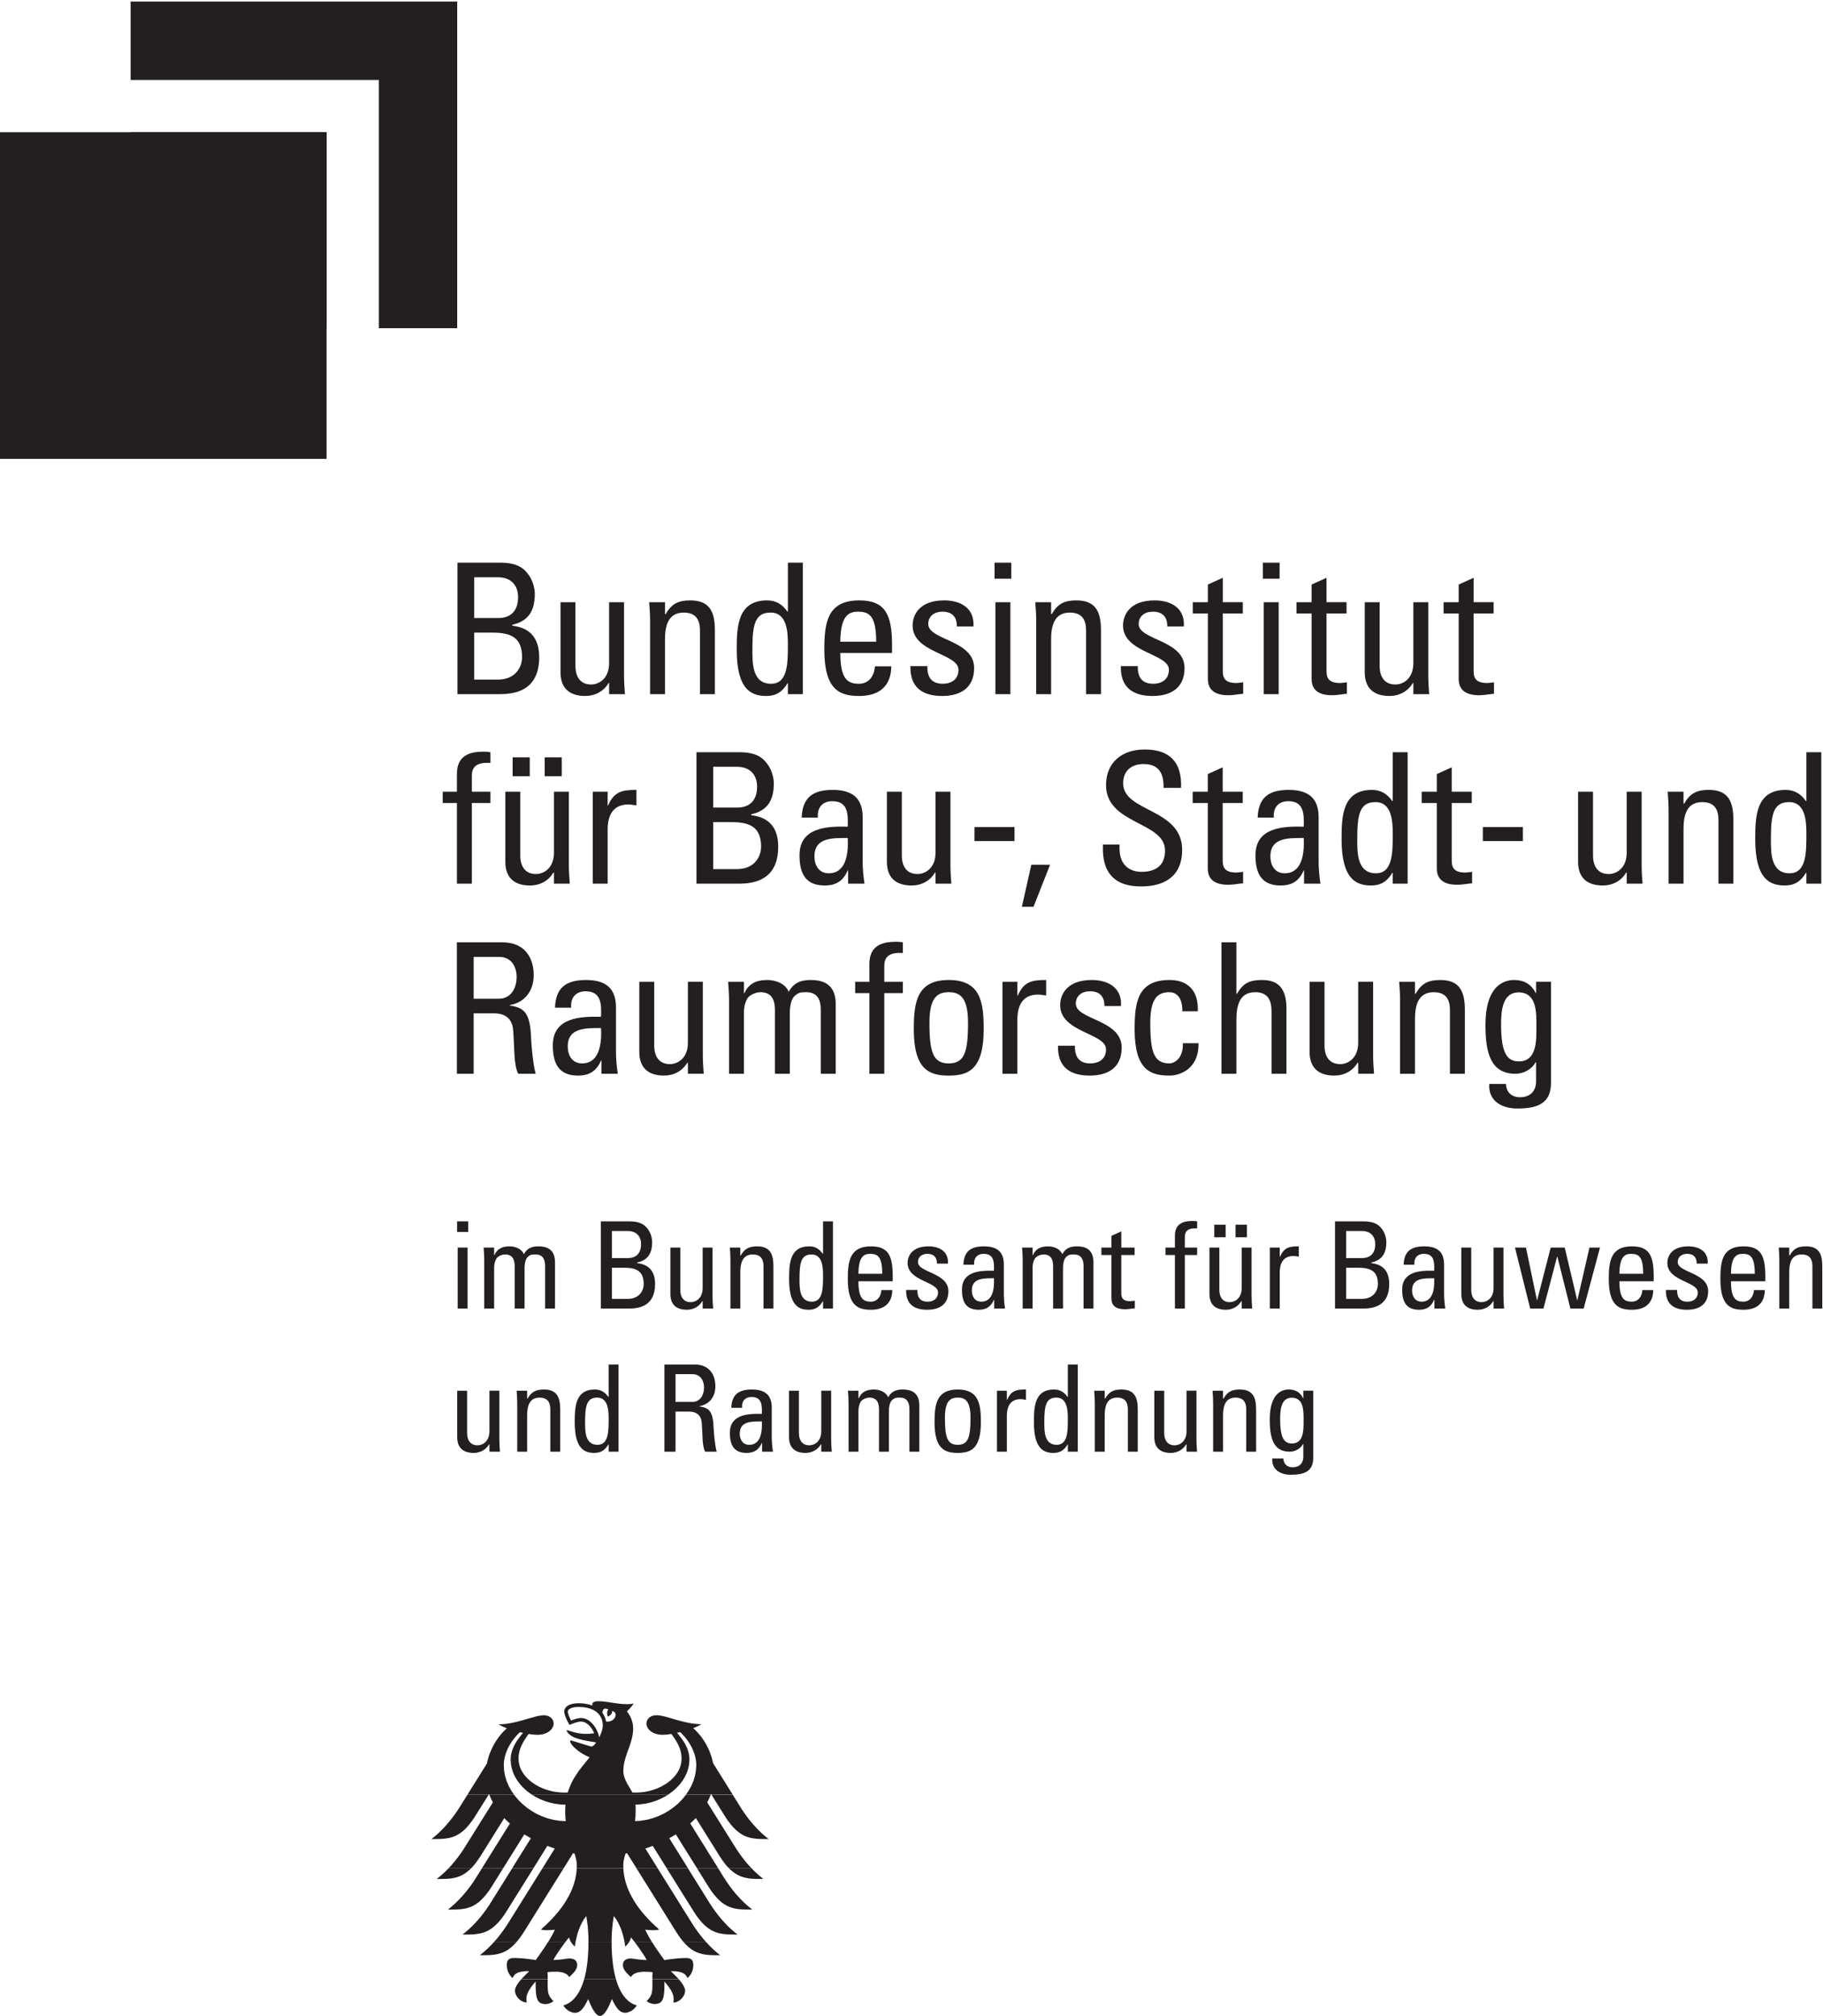 <?xml version="1.0" encoding="utf-8"?>
<!-- Generator: Adobe Illustrator 16.0.4, SVG Export Plug-In . SVG Version: 6.00 Build 0)  -->
<!DOCTYPE svg PUBLIC "-//W3C//DTD SVG 1.1//EN" "http://www.w3.org/Graphics/SVG/1.1/DTD/svg11.dtd">
<svg version="1.1" id="Ebene_1" xmlns="http://www.w3.org/2000/svg" xmlns:xlink="http://www.w3.org/1999/xlink" x="0px" y="0px"
	 width="161px" height="178px" viewBox="0 0 161 178" enable-background="new 0 0 161 178" xml:space="preserve">
<rect y="11.674" fill="#231F20" width="28.841" height="28.842"/>
<rect x="11.537" y="11.674" fill="#231F20" width="17.305" height="17.305"/>
<polygon fill="#231F20" points="11.537,0.138 11.537,7.06 33.457,7.06 33.457,28.979 40.378,28.979 40.378,0.138 "/>
<path fill="#231F20" d="M46.053,174.744l-0.06,0.066l-0.1,0.116l-0.096,0.122l-0.089,0.124l-0.075,0.124l-0.064,0.122l-0.049,0.122
	l-0.032,0.121l-0.009,0.12l0.004,0.076l0.017,0.084l0.024,0.085l0.034,0.088l0.044,0.085l0.052,0.086l0.058,0.081l0.068,0.082
	l0.076,0.072l0.075,0.067l0.088,0.063l0.091,0.051l0.097,0.044l0.103,0.031l0.107,0.021l0.109,0.008l-0.008-0.026l-0.006-0.022
	l-0.003-0.024l-0.006-0.024l-0.001-0.026l-0.005-0.019l-0.001-0.025v-0.021l-0.002-0.024v-0.02l-0.001-0.021v-0.02v-0.019v-0.021
	v-0.019l0.001-0.015l0.003-0.096l0.015-0.098l0.023-0.1l0.034-0.099l0.038-0.098l0.046-0.099l0.053-0.1l0.057-0.098l0.061-0.099
	l0.065-0.095l0.069-0.095l0.07-0.092l0.07-0.09l0.073-0.087l0.072-0.081l0.072-0.077l-0.003,0.019V175l-0.003,0.015v0.016
	l-0.002,0.014v0.011v0.012v0.013v0.012v0.01v0.013v0.015v0.02v0.019v0.022l0.002,0.024v0.213l0.006,0.202l0.009,0.186l0.012,0.171
	l0.021,0.155l0.025,0.142l0.035,0.131l0.041,0.112l0.047,0.101l0.06,0.085l0.071,0.072l0.082,0.061l0.092,0.042l0.107,0.033
	l0.117,0.021l0.138,0.009l0.065-0.004l0.065-0.007l0.063-0.011l0.059-0.014l0.057-0.02l0.053-0.013l0.051-0.021l0.044-0.021
	l0.045-0.023l0.043-0.022l0.037-0.02l0.03-0.022l0.032-0.021l0.025-0.019l0.022-0.017l0.021-0.012l-0.089-0.083l-0.075-0.082
	l-0.064-0.082l-0.06-0.082l-0.048-0.082l-0.042-0.079l-0.037-0.081l-0.026-0.084l-0.024-0.088l-0.017-0.091l-0.012-0.092
	l-0.01-0.098l-0.007-0.104l-0.002-0.11l-0.003-0.111v-0.122v-0.031v-0.035v-0.034v-0.028v-0.035v-0.034v-0.034v-0.032v-0.036v-0.036
	l0.003-0.037v-0.041v-0.037v-0.014H46.053z M51.59,174.744l-0.034,0.121l-0.128,0.379l-0.149,0.348l-0.159,0.315l-0.185,0.281
	l-0.2,0.252l-0.216,0.216l-0.237,0.173l-0.254,0.141l-0.273,0.098l0.039,0.062l0.044,0.063l0.049,0.062l0.051,0.057l0.057,0.06
	l0.059,0.049l0.063,0.055l0.071,0.045l0.066,0.044l0.075,0.038l0.072,0.032l0.077,0.026l0.077,0.026l0.078,0.021l0.08,0.011
	l0.082,0.002l0.099-0.009l0.096-0.021l0.09-0.036l0.085-0.042l0.08-0.059l0.079-0.062l0.07-0.076l0.07-0.086l0.069-0.087
	l0.063-0.096l0.065-0.101l0.055-0.104l0.063-0.105l0.056-0.111l0.061-0.109l0.054-0.11l0.035,0.089l0.04,0.099l0.044,0.11
	l0.053,0.118l0.052,0.122l0.064,0.127l0.061,0.125l0.067,0.12l0.071,0.115l0.074,0.106l0.076,0.105l0.08,0.087l0.078,0.069
	l0.08,0.055l0.087,0.033L52.994,178l0.08-0.014l0.084-0.033l0.082-0.055l0.079-0.069l0.078-0.087l0.076-0.105l0.078-0.106
	l0.067-0.115l0.069-0.12l0.064-0.125l0.06-0.127l0.056-0.122l0.048-0.118l0.048-0.11L54,176.594l0.036-0.089l0.059,0.11l0.055,0.109
	l0.06,0.111l0.057,0.105l0.06,0.104l0.063,0.101l0.064,0.096l0.07,0.087l0.066,0.086l0.074,0.076l0.078,0.062l0.08,0.059
	l0.086,0.042l0.091,0.036l0.093,0.021l0.101,0.009l0.08-0.002l0.081-0.011l0.078-0.021l0.074-0.026l0.078-0.026l0.075-0.032
	l0.072-0.038l0.072-0.044l0.065-0.045l0.062-0.055l0.062-0.049l0.058-0.06l0.052-0.057l0.05-0.062l0.046-0.063l0.036-0.062
	l-0.275-0.098l-0.254-0.141l-0.235-0.173l-0.217-0.216l-0.2-0.252l-0.183-0.281l-0.162-0.315l-0.15-0.348l-0.127-0.379l-0.032-0.121
	H51.59z M57.615,174.744v0.014v0.037v0.041l0.002,0.037v0.036v0.036v0.032v0.034v0.034v0.035v0.028v0.034v0.035l0.003,0.031
	l-0.003,0.122l-0.002,0.111v0.11l-0.01,0.104l-0.01,0.098l-0.011,0.092l-0.017,0.091l-0.021,0.088l-0.031,0.084l-0.035,0.081
	l-0.04,0.079l-0.05,0.082l-0.057,0.082l-0.065,0.082l-0.077,0.082l-0.086,0.083l0.017,0.012l0.021,0.017l0.027,0.019l0.028,0.021
	l0.035,0.022l0.037,0.02l0.04,0.022l0.044,0.023l0.047,0.021l0.052,0.021l0.053,0.013l0.056,0.02l0.058,0.014l0.064,0.011
	l0.063,0.007l0.068,0.004l0.136-0.009l0.119-0.021l0.107-0.033l0.091-0.042l0.082-0.061l0.071-0.072l0.058-0.085l0.05-0.101
	l0.043-0.112l0.032-0.131l0.024-0.142l0.021-0.155l0.014-0.171l0.009-0.186l0.005-0.202l0.002-0.213v-0.024v-0.022v-0.019v-0.02
	v-0.015v-0.013v-0.01v-0.012v-0.013v-0.012v-0.011v-0.014l-0.002-0.016L58.675,175v-0.02l-0.001-0.019l0.069,0.077l0.072,0.081
	l0.074,0.087l0.068,0.09l0.072,0.092l0.069,0.095l0.064,0.095l0.062,0.099l0.055,0.098l0.053,0.1l0.047,0.099l0.038,0.098
	l0.032,0.099l0.024,0.1l0.013,0.098l0.006,0.096v0.015v0.019v0.021v0.019v0.02l-0.001,0.021v0.02v0.024l-0.002,0.021l-0.003,0.025
	l-0.001,0.019l-0.002,0.026l-0.006,0.024l-0.004,0.024l-0.007,0.022l-0.005,0.026l0.11-0.008l0.105-0.021l0.103-0.031l0.095-0.044
	l0.093-0.051l0.086-0.063l0.08-0.067l0.073-0.072l0.067-0.082l0.059-0.081l0.053-0.086l0.042-0.085l0.033-0.088l0.026-0.085
	l0.015-0.084l0.007-0.076l-0.012-0.12l-0.031-0.121l-0.05-0.122l-0.061-0.122l-0.079-0.124l-0.087-0.124l-0.095-0.122l-0.102-0.116
	l-0.058-0.066H57.615z"/>
<path fill="#231F20" d="M62.377,171.488l0.165,0.177l0.191,0.202l0.203,0.197l0.213,0.192l0.222,0.194l0.236,0.185l-0.281-0.001
	l-0.274-0.001l-0.263-0.007l-0.252-0.018l-0.246-0.027l-0.241-0.045l-0.235-0.061l-0.231-0.081l-0.23-0.105l-0.224-0.133
	l-0.229-0.165l-0.226-0.198l-0.229-0.234l-0.06-0.071H62.377z M57.595,171.488l0.102,0.163l0.118,0.182l0.12,0.181l0.12,0.175
	l0.117,0.168l0.112,0.16l0.108,0.154l0.103,0.14l0.092,0.134l0.089,0.124l0.108-0.022l0.115-0.019l0.118-0.015l0.121-0.016
	l0.128-0.018l0.125-0.014l0.129-0.015l0.128-0.014l0.129-0.013l0.127-0.01l0.126-0.007l0.124-0.009l0.118-0.006l0.115-0.005
	l0.11-0.003h0.106l0.101,0.005l0.086,0.011l0.079,0.015l0.068,0.024l0.06,0.029l0.051,0.036l0.041,0.037l0.037,0.044l0.03,0.047
	l0.023,0.05l0.018,0.05l0.011,0.055l0.009,0.053l0.007,0.058l0.003,0.055l0.002,0.058l-0.003,0.092l-0.009,0.093l-0.013,0.091
	l-0.016,0.087l-0.023,0.084l-0.028,0.081l-0.031,0.077l-0.033,0.074l-0.037,0.072l-0.039,0.067l-0.043,0.062l-0.046,0.062
	l-0.049,0.056l-0.046,0.053l-0.052,0.051l-0.051,0.046l-0.02-0.054l-0.024-0.05l-0.029-0.054l-0.035-0.051l-0.043-0.054l-0.05-0.048
	l-0.057-0.05l-0.07-0.045l-0.077-0.045l-0.092-0.042l-0.105-0.033l-0.116-0.031l-0.135-0.022l-0.149-0.021l-0.165-0.011
	l-0.188-0.002h-0.004h-0.004h-0.004h-0.006h-0.003h-0.008h-0.005h-0.006h-0.007l-0.007,0.001h-0.009h-0.009h-0.009l-0.004,0.001
	h-0.011l-0.007,0.002l0.063,0.069l0.076,0.074l0.089,0.086l0.095,0.095l0.102,0.102l0.105,0.106l0.106,0.108l0.045,0.052h-2.317
	v-0.025v-0.042v-0.041v-0.033v-0.028v-0.03v-0.033v-0.032v-0.034l0.002-0.03v-0.033l0.003-0.031v-0.034l0.003-0.034l0.003-0.03
	l0.001-0.03l0.004-0.028l0.003-0.03l0.005-0.027l-0.05-0.007l-0.044-0.006l-0.042-0.006l-0.042-0.003l-0.035-0.005l-0.036-0.003
	l-0.034-0.002l-0.032-0.002l-0.033-0.001h-0.031l-0.034-0.003h-0.033h-0.032h-0.033H57.09h-0.035l-0.012-0.003l-0.035-0.001
	l-0.055-0.002h-0.071l-0.085,0.002l-0.095,0.007l-0.106,0.008l-0.11,0.015l-0.113,0.022l-0.115,0.028l-0.111,0.041l-0.107,0.047
	l-0.098,0.055l-0.086,0.072l-0.074,0.083l-0.058,0.098l-0.054-0.052l-0.06-0.054l-0.057-0.054l-0.061-0.06l-0.061-0.061
	l-0.059-0.062l-0.059-0.062l-0.053-0.07l-0.053-0.064l-0.045-0.071l-0.042-0.071l-0.037-0.073l-0.029-0.074l-0.021-0.074
	l-0.016-0.077l-0.003-0.078v-0.051l0.006-0.054l0.008-0.052l0.014-0.052l0.017-0.051l0.024-0.048l0.029-0.046l0.036-0.042
	l0.04-0.041l0.049-0.038l0.054-0.031l0.062-0.029l0.073-0.02l0.08-0.019l0.089-0.011l0.098-0.003h0.046l0.054,0.006l0.061,0.007
	l0.071,0.006l0.078,0.014l0.086,0.01l0.088,0.01l0.096,0.014l0.1,0.013l0.101,0.01l0.104,0.01l0.108,0.012l0.106,0.007l0.109,0.005
	l0.104,0.005l0.106,0.004l-0.036-0.071l-0.044-0.082l-0.054-0.096l-0.065-0.104l-0.072-0.114l-0.083-0.124l-0.085-0.129
	l-0.094-0.137l-0.095-0.142l-0.103-0.142l-0.105-0.146l-0.105-0.145l-0.106-0.136H57.595z M55.55,171.488l-0.028,0.042l-0.035,0.049
	l-0.036,0.051l-0.043,0.05l-0.043,0.048l-0.046,0.048l-0.051,0.048l-0.052,0.048l-0.012-0.103l-0.016-0.11l-0.023-0.135
	l-0.006-0.035H55.55z M54.016,171.488v0.032l0.007,0.544l0.027,0.522l0.044,0.504l0.056,0.482l0.077,0.459l0.095,0.431l0.076,0.281
	H51.59l0.077-0.281l0.094-0.431l0.074-0.459l0.061-0.482l0.038-0.504l0.027-0.522l0.009-0.544v-0.032H54.016z M50.827,171.488
	l-0.006,0.035l-0.023,0.135l-0.017,0.11l-0.007,0.103l-0.056-0.048l-0.051-0.048l-0.046-0.048l-0.043-0.048l-0.039-0.05l-0.04-0.051
	l-0.035-0.049l-0.025-0.042H50.827z M49.922,171.488l-0.104,0.136l-0.108,0.145l-0.102,0.146l-0.103,0.142l-0.098,0.142
	l-0.094,0.137l-0.086,0.129l-0.08,0.124l-0.074,0.114l-0.065,0.104l-0.054,0.096l-0.044,0.082l-0.032,0.071l0.105-0.004l0.106-0.005
	l0.107-0.005l0.105-0.007l0.106-0.012l0.106-0.01l0.102-0.01l0.1-0.013l0.091-0.014l0.093-0.01l0.087-0.01l0.074-0.014l0.074-0.006
	l0.061-0.007l0.053-0.006h0.046l0.096,0.003l0.089,0.011l0.081,0.019l0.072,0.02l0.061,0.029l0.059,0.031l0.045,0.038l0.044,0.041
	l0.034,0.042l0.028,0.046l0.024,0.048l0.019,0.051l0.012,0.052l0.013,0.052l0.005,0.054v0.051l-0.005,0.078l-0.015,0.077
	l-0.023,0.074l-0.03,0.074l-0.033,0.073l-0.046,0.071l-0.046,0.071l-0.051,0.064l-0.056,0.07l-0.056,0.062l-0.06,0.062l-0.06,0.061
	l-0.058,0.06l-0.062,0.054l-0.058,0.054l-0.055,0.052l-0.059-0.098l-0.074-0.083l-0.086-0.072l-0.099-0.055l-0.107-0.047
	l-0.108-0.041l-0.114-0.028l-0.112-0.022l-0.11-0.015l-0.106-0.008l-0.097-0.007l-0.086-0.002h-0.07l-0.052,0.002l-0.037,0.001
	l-0.012,0.003h-0.038h-0.037h-0.032h-0.036h-0.029l-0.035,0.003h-0.031l-0.032,0.001l-0.035,0.002l-0.032,0.002l-0.037,0.003
	l-0.038,0.005l-0.039,0.003l-0.042,0.006l-0.045,0.006l-0.049,0.007l0.005,0.027l0.003,0.03l0.005,0.028l0.003,0.03v0.03
	l0.003,0.034l0.001,0.034l0.003,0.031l0.002,0.033v0.03l0.001,0.034v0.032v0.033v0.03v0.028v0.033l-0.001,0.041v0.042v0.025h-2.318
	l0.044-0.052l0.107-0.108l0.107-0.106l0.102-0.102l0.093-0.095l0.088-0.086l0.078-0.074l0.066-0.069l-0.01-0.002h-0.011
	l-0.008-0.001h-0.007h-0.005h-0.008l-0.008-0.001h-0.008h-0.004h-0.009h-0.006h-0.006h-0.002h-0.006h-0.002h-0.005l-0.187,0.002
	l-0.167,0.011l-0.148,0.021l-0.135,0.022l-0.119,0.031l-0.105,0.033l-0.092,0.042l-0.079,0.045l-0.066,0.045l-0.059,0.05
	l-0.049,0.048l-0.044,0.054l-0.033,0.051l-0.029,0.054l-0.024,0.05l-0.021,0.054l-0.051-0.046l-0.052-0.051l-0.049-0.053
	l-0.048-0.056l-0.043-0.062l-0.044-0.062l-0.04-0.067l-0.034-0.072l-0.036-0.074l-0.03-0.077l-0.027-0.081l-0.02-0.084l-0.021-0.087
	l-0.011-0.091l-0.008-0.093l-0.001-0.092v-0.058l0.002-0.055l0.007-0.058l0.009-0.053l0.013-0.055l0.019-0.05l0.019-0.05l0.03-0.047
	l0.036-0.044l0.044-0.037l0.052-0.036l0.058-0.029l0.069-0.024l0.076-0.015l0.09-0.011l0.1-0.005h0.102l0.111,0.003l0.116,0.005
	l0.12,0.006l0.124,0.009l0.124,0.007l0.127,0.01l0.128,0.013l0.13,0.014l0.127,0.015l0.128,0.014l0.125,0.018l0.124,0.016
	l0.118,0.015l0.114,0.019l0.109,0.022l0.086-0.124l0.093-0.134l0.104-0.14l0.107-0.154l0.113-0.16l0.115-0.168l0.119-0.175
	l0.119-0.181l0.121-0.182l0.103-0.163H49.922z M45.6,171.488l-0.06,0.071l-0.23,0.234l-0.227,0.198l-0.224,0.165l-0.23,0.133
	l-0.228,0.105l-0.228,0.081l-0.235,0.061l-0.241,0.045l-0.247,0.027l-0.255,0.018l-0.263,0.007l-0.27,0.001l-0.284,0.001
	l0.233-0.185l0.223-0.194l0.213-0.192l0.203-0.197l0.197-0.202l0.162-0.177H45.6z"/>
<path fill="#231F20" d="M66.39,164.976l0.15,0.154l0.205,0.197l0.213,0.193l0.224,0.193l0.236,0.188l-0.285-0.001l-0.271-0.002
	l-0.265-0.007l-0.252-0.017l-0.248-0.026l-0.239-0.046l-0.234-0.061l-0.229-0.079l-0.231-0.107l-0.226-0.133l-0.227-0.165
	l-0.229-0.195l-0.085-0.088H66.39z M63.435,164.976l0.475,0.764l0.085,0.127l0.09,0.141l0.099,0.152l0.113,0.163l0.122,0.171
	l0.132,0.173l0.139,0.19l0.154,0.19l0.162,0.192l0.175,0.194l0.183,0.201l0.192,0.2l0.205,0.198l0.215,0.193l0.227,0.194
	l0.235,0.189l-0.286-0.003l-0.273-0.003l-0.261-0.007l-0.254-0.017l-0.247-0.028l-0.241-0.042l-0.232-0.063l-0.231-0.08
	l-0.231-0.106l-0.228-0.135l-0.225-0.16l-0.228-0.201l-0.228-0.233l-0.232-0.271l-0.236-0.316l-0.239-0.366l-1.001-1.602H63.435z
	 M60.764,164.976l1.85,2.965l0.08,0.129l0.091,0.141l0.104,0.149l0.11,0.164l0.123,0.17l0.129,0.18l0.142,0.184l0.156,0.191
	l0.156,0.195l0.181,0.197l0.179,0.196l0.192,0.201l0.205,0.198l0.214,0.193l0.227,0.193l0.237,0.188l-0.281-0.001l-0.276-0.001
	l-0.26-0.009l-0.256-0.017l-0.249-0.031l-0.239-0.04l-0.234-0.061l-0.229-0.082l-0.228-0.107l-0.226-0.133l-0.228-0.164
	l-0.227-0.196l-0.229-0.234l-0.231-0.274l-0.24-0.318l-0.238-0.361l-2.378-3.806H60.764z M58.093,164.976l2.992,4.793l0.08,0.123
	l0.091,0.141l0.099,0.151l0.114,0.164l0.122,0.168l0.132,0.181l0.143,0.185l0.153,0.193l0.163,0.195l0.175,0.196l0.02,0.022h-1.991
	l-0.17-0.203l-0.238-0.316l-0.239-0.362l-3.518-5.631H58.093z M55.057,164.976l0.006,0.167l0.049,0.403l0.077,0.391l0.108,0.391
	l0.134,0.383l0.161,0.373l0.185,0.364l0.205,0.359l0.224,0.352l0.244,0.34l0.262,0.333l0.274,0.323l0.291,0.314l0.301,0.309
	l0.314,0.295l0.32,0.284l-0.022,0.009l-0.022,0.009l-0.028,0.007l-0.025,0.006l-0.028,0.005l-0.029,0.006l-0.031,0.006l-0.031,0.003
	l-0.03,0.005l-0.034,0.003l-0.032,0.003l-0.033,0.002h-0.035l-0.035,0.003h-0.033l-0.033,0.001l-0.067-0.001h-0.061l-0.06-0.003
	h-0.058l-0.056-0.002l-0.05-0.003l-0.049-0.001l-0.048-0.004l-0.043-0.005l-0.045-0.003l-0.038-0.004l-0.038-0.004l-0.037-0.006
	l-0.035-0.002l-0.033-0.005l-0.029-0.004l0.08,0.171l0.09,0.18l0.097,0.182l0.103,0.184l0.11,0.188l0.117,0.185l0.014,0.023h-1.531
	l-0.005-0.008l-0.109-0.143l-0.109-0.14l-0.106-0.133l-0.019,0.051l-0.019,0.051l-0.015,0.054l-0.023,0.05l-0.023,0.055
	l-0.026,0.051l-0.029,0.051l-0.025,0.052l-0.006,0.01h-0.391l-0.02-0.114l-0.033-0.163l-0.043-0.173l-0.047-0.187l-0.057-0.19
	l-0.063-0.194l-0.071-0.197l-0.081-0.195l-0.09-0.193l-0.098-0.192l-0.108-0.182l-0.115-0.173l-0.124-0.161l-0.015,0.104
	l-0.017,0.105l-0.018,0.108l-0.015,0.11l-0.017,0.117l-0.017,0.122l-0.011,0.127l-0.016,0.133l-0.013,0.142l-0.013,0.146
	l-0.012,0.163l-0.009,0.167l-0.009,0.184l-0.007,0.191l-0.004,0.206v0.189H51.97l-0.001-0.189l-0.003-0.206l-0.007-0.191
	l-0.01-0.184l-0.009-0.167l-0.011-0.163l-0.012-0.146l-0.008-0.142l-0.018-0.133l-0.015-0.127l-0.017-0.122l-0.018-0.117
	l-0.016-0.11l-0.015-0.108l-0.013-0.105l-0.014-0.104l-0.13,0.161l-0.115,0.173l-0.108,0.182l-0.097,0.192l-0.089,0.193
	l-0.081,0.195l-0.071,0.197l-0.065,0.194l-0.052,0.19l-0.051,0.187l-0.04,0.173l-0.036,0.163l-0.021,0.114h-0.388l-0.005-0.01
	l-0.029-0.052l-0.029-0.051l-0.027-0.051l-0.019-0.055l-0.025-0.05l-0.016-0.054l-0.019-0.051l-0.017-0.051l-0.109,0.133
	l-0.109,0.14l-0.107,0.143l-0.005,0.008h-1.53l0.014-0.023l0.113-0.185l0.109-0.188l0.108-0.184l0.097-0.182l0.091-0.18l0.08-0.171
	l-0.029,0.004l-0.032,0.005l-0.037,0.002l-0.035,0.006l-0.039,0.004l-0.042,0.004l-0.043,0.003l-0.042,0.005l-0.048,0.004
	l-0.049,0.001l-0.051,0.003l-0.056,0.002h-0.058l-0.057,0.003h-0.063l-0.063,0.001l-0.035-0.001h-0.034l-0.035-0.003h-0.03
	l-0.04-0.002l-0.029-0.003l-0.033-0.003l-0.033-0.005l-0.03-0.003l-0.031-0.006l-0.028-0.006l-0.029-0.005l-0.026-0.006
	l-0.027-0.007l-0.021-0.009l-0.022-0.009l0.319-0.284l0.31-0.295l0.304-0.309l0.288-0.314l0.278-0.323l0.261-0.333l0.243-0.34
	l0.224-0.352l0.207-0.359l0.183-0.364l0.161-0.373l0.133-0.383l0.108-0.391l0.079-0.391l0.048-0.403l0.007-0.167H55.057z
	 M49.769,164.976l-3.518,5.631l-0.244,0.362l-0.237,0.316l-0.17,0.203h-1.991l0.021-0.022l0.173-0.196l0.165-0.195l0.153-0.193
	l0.141-0.185l0.134-0.181l0.121-0.168l0.11-0.164l0.102-0.151l0.093-0.141l0.081-0.123l2.994-4.793H49.769z M47.099,164.976
	l-2.378,3.806l-0.24,0.361l-0.238,0.318l-0.233,0.274l-0.23,0.234l-0.226,0.196l-0.221,0.164l-0.229,0.133l-0.23,0.107l-0.231,0.082
	l-0.235,0.061l-0.241,0.04l-0.244,0.031l-0.254,0.017l-0.266,0.009l-0.269,0.001l-0.286,0.001l0.235-0.188l0.227-0.193l0.213-0.193
	l0.203-0.198l0.197-0.201l0.181-0.196l0.174-0.197l0.163-0.195l0.153-0.191l0.139-0.184l0.133-0.18l0.125-0.17l0.109-0.164
	l0.101-0.149l0.09-0.141l0.08-0.129l1.853-2.965H47.099z M44.425,164.976l-1,1.602l-0.242,0.366l-0.24,0.316l-0.23,0.271
	l-0.229,0.233l-0.227,0.201l-0.224,0.16l-0.226,0.135l-0.229,0.106l-0.231,0.08l-0.237,0.063l-0.241,0.042l-0.246,0.028
	l-0.254,0.017l-0.26,0.007l-0.274,0.003l-0.28,0.003l0.234-0.189l0.225-0.194l0.214-0.193l0.2-0.198l0.195-0.2l0.186-0.201
	l0.169-0.194l0.168-0.192l0.145-0.19l0.147-0.19l0.132-0.173l0.121-0.171l0.112-0.163l0.1-0.152l0.091-0.141l0.081-0.127
	l0.476-0.764H44.425z M41.586,164.976l-0.085,0.088l-0.229,0.195l-0.224,0.165l-0.226,0.133l-0.228,0.107l-0.23,0.079l-0.235,0.061
	l-0.24,0.046l-0.247,0.026l-0.254,0.017l-0.262,0.007l-0.273,0.002l-0.283,0.001l0.233-0.188l0.225-0.193l0.215-0.193l0.205-0.197
	l0.149-0.154H41.586z"/>
<path fill="#231F20" d="M64.711,158.465l0.654,1.046l0.076,0.13l0.091,0.136l0.102,0.153l0.112,0.162l0.124,0.171l0.13,0.179
	l0.143,0.186l0.154,0.191l0.163,0.194l0.174,0.199l0.184,0.199l0.193,0.197l0.202,0.201l0.214,0.195l0.226,0.19l0.236,0.188
	l-0.286-0.002h-0.271l-0.265-0.01l-0.252-0.016l-0.248-0.031l-0.237-0.041l-0.237-0.06l-0.231-0.082l-0.228-0.107l-0.227-0.134
	l-0.223-0.163l-0.229-0.198l-0.229-0.231l-0.232-0.277l-0.24-0.314l-0.239-0.364l-1.18-1.887H64.711z M45.401,158.465l0.055,0.079
	l0.323,0.38l0.359,0.356l0.394,0.327l0.424,0.293l0.452,0.258l0.476,0.216l0.497,0.18l0.515,0.13l0.529,0.083l0.544,0.028
	l-0.008-0.053l-0.007-0.052l-0.003-0.052l-0.006-0.052l-0.003-0.057l-0.005-0.053l-0.004-0.054l-0.002-0.057l-0.004-0.053
	l-0.002-0.057l-0.003-0.057l-0.002-0.057v-0.057l-0.002-0.059v-0.058v-0.058v-0.038v-0.035v-0.039v-0.035l0.002-0.036l0.002-0.038
	v-0.035l0.002-0.035l0.001-0.036l0.002-0.034l0.003-0.035l0.003-0.035l0.001-0.035l0.003-0.034l0.004-0.034l0.003-0.033l-0.48-0.021
	l-0.467-0.062l-0.457-0.104l-0.44-0.135l-0.42-0.173l-0.402-0.203l-0.291-0.183H59l-0.254,0.158l-0.395,0.205l-0.413,0.175
	l-0.434,0.138l-0.45,0.107l-0.462,0.066l-0.471,0.029v0.039l0.004,0.039l0.004,0.039l0.001,0.038l0.001,0.039v0.036l0.002,0.037
	l0.003,0.036v0.036v0.034v0.035v0.031l0.001,0.034v0.032v0.03v0.033l-0.001,0.056v0.057l-0.003,0.058l-0.002,0.055l-0.001,0.056
	l-0.001,0.055l-0.004,0.056l-0.001,0.055l-0.003,0.056l-0.007,0.055l-0.005,0.055l-0.004,0.054l-0.006,0.056l-0.003,0.053
	l-0.007,0.053l-0.006,0.056l0.534-0.036l0.526-0.087l0.511-0.136l0.488-0.177l0.473-0.221l0.447-0.259l0.419-0.294l0.388-0.324
	l0.355-0.357l0.318-0.381l0.041-0.059h2.187l-0.01,0.025l-0.02,0.048l-0.02,0.047l-0.02,0.046l-0.019,0.047l-0.016,0.047
	l-0.023,0.044l-0.021,0.049l-0.025,0.046l-0.02,0.047l-0.021,0.044l-0.023,0.049l-0.025,0.044l-0.026,0.046l-0.023,0.045
	l2.433,3.892l0.083,0.128l0.09,0.142l0.103,0.152l0.111,0.162l0.12,0.17l0.13,0.18l0.145,0.184l0.151,0.194l0.162,0.192l0.176,0.199
	l0.182,0.197l0.046,0.046h-1.993l-0.143-0.147l-0.233-0.273l-0.232-0.318l-0.242-0.363l-2.094-3.349l-0.03,0.031l-0.03,0.029
	l-0.03,0.03l-0.033,0.031l-0.027,0.031l-0.03,0.031l-0.034,0.029l-0.027,0.032l-0.033,0.027l-0.03,0.03l-0.034,0.03l-0.032,0.03
	l-0.028,0.03l-0.033,0.028l-0.032,0.03l-0.03,0.029l2.475,3.969h-1.87l-1.88-3.007l-0.039,0.021l-0.034,0.022l-0.036,0.022
	l-0.034,0.021l-0.04,0.022l-0.035,0.022l-0.033,0.021l-0.038,0.023l-0.037,0.02l-0.035,0.021l-0.039,0.022l-0.035,0.021
	l-0.037,0.023l-0.039,0.019l-0.036,0.021l-0.033,0.022l1.659,2.66H58.89l-1.242-1.988l-0.039,0.017l-0.041,0.014l-0.04,0.015
	l-0.042,0.019l-0.038,0.014l-0.043,0.014l-0.042,0.016l-0.038,0.014l-0.041,0.014l-0.043,0.015l-0.041,0.014l-0.041,0.015
	l-0.039,0.014l-0.043,0.014l-0.04,0.013l-0.041,0.015l1.097,1.757h-1.871l-0.842-1.347h-0.01l-0.008,0.003l-0.009,0.002
	l-0.007,0.001l-0.01,0.004l-0.008,0.001l-0.009,0.001h-0.008l-0.008,0.001l-0.007,0.003h-0.011h-0.007l-0.005,0.002l-0.009,0.004
	h-0.009l-0.007,0.002l-0.022,0.07l-0.022,0.072l-0.022,0.067l-0.017,0.069l-0.017,0.066l-0.017,0.07l-0.014,0.068l-0.015,0.066
	l-0.015,0.065l-0.009,0.068l-0.01,0.066l-0.006,0.066l-0.008,0.067l-0.003,0.064l-0.003,0.064v0.068l0.009,0.241h-4.126l0.011-0.241
	l-0.004-0.068l-0.002-0.064l-0.004-0.064l-0.007-0.067l-0.007-0.066l-0.01-0.066l-0.01-0.068l-0.012-0.065l-0.012-0.066
	l-0.018-0.068l-0.017-0.07l-0.018-0.066l-0.019-0.069l-0.021-0.067l-0.018-0.072l-0.023-0.07l-0.008-0.002h-0.007l-0.012-0.004
	l-0.007-0.002h-0.007h-0.01l-0.006-0.003l-0.007-0.001h-0.009l-0.008-0.001l-0.007-0.001l-0.009-0.004l-0.009-0.001l-0.007-0.002
	l-0.008-0.003H50.61l-0.841,1.347h-1.872l1.097-1.757l-0.043-0.015l-0.041-0.013l-0.04-0.014l-0.043-0.014l-0.042-0.015
	l-0.041-0.014l-0.039-0.015l-0.041-0.014l-0.042-0.014l-0.04-0.016l-0.04-0.014l-0.04-0.014l-0.041-0.019l-0.043-0.015l-0.041-0.014
	l-0.036-0.017l-1.242,1.989l-1.875-0.001l1.663-2.66l-0.036-0.022l-0.037-0.021l-0.04-0.019l-0.035-0.023l-0.037-0.021l-0.038-0.022
	l-0.036-0.021l-0.037-0.02l-0.037-0.023l-0.036-0.021l-0.035-0.022l-0.036-0.022l-0.036-0.021l-0.036-0.022l-0.037-0.022
	l-0.033-0.021l-1.879,3.008l-1.874-0.001l2.48-3.969L45,160.978l-0.036-0.03l-0.03-0.028l-0.032-0.03l-0.033-0.03l-0.031-0.03
	l-0.028-0.03l-0.032-0.027l-0.034-0.032l-0.031-0.029l-0.03-0.031l-0.029-0.031l-0.031-0.031l-0.028-0.03l-0.031-0.029l-0.03-0.031
	l-2.091,3.349l-0.246,0.363l-0.236,0.318l-0.232,0.273l-0.143,0.147h-1.989l0.045-0.046l0.181-0.197L40,164.533l0.162-0.192
	l0.153-0.194l0.142-0.184l0.133-0.18l0.12-0.17l0.114-0.162l0.102-0.152l0.089-0.142l0.08-0.128l2.435-3.892l-0.026-0.045
	l-0.024-0.046l-0.025-0.044l-0.019-0.049l-0.026-0.044l-0.022-0.047l-0.023-0.046l-0.021-0.049l-0.016-0.044l-0.022-0.047
	l-0.021-0.047l-0.022-0.046l-0.018-0.047l-0.017-0.048l-0.008-0.025H45.401z M43.153,158.465l-1.183,1.887l-0.24,0.364l-0.239,0.314
	l-0.228,0.277l-0.227,0.231l-0.228,0.198l-0.227,0.163l-0.228,0.134l-0.225,0.107l-0.232,0.082l-0.237,0.06l-0.24,0.041
	l-0.247,0.031l-0.254,0.016l-0.263,0.01h-0.273l-0.281,0.002l0.232-0.188l0.224-0.19l0.216-0.195l0.202-0.201l0.195-0.197
	l0.182-0.199l0.175-0.199l0.162-0.194l0.154-0.191l0.144-0.186l0.131-0.179l0.124-0.171l0.111-0.162l0.103-0.153l0.088-0.136
	l0.082-0.13l0.654-1.046H43.153z"/>
<path fill="#231F20" d="M52.922,153.407l0.023-0.057l0.025-0.061l0.03-0.061l0.026-0.062l0.024-0.062l0.028-0.066l0.025-0.064
	l0.027-0.065l0.017-0.069l0.02-0.067l0.017-0.07l0.018-0.07l0.012-0.074l0.012-0.07l0.006-0.075l0.003-0.074l-0.012-0.2
	l-0.033-0.187l-0.049-0.174l-0.075-0.159l-0.085-0.146l-0.104-0.133l-0.12-0.119l-0.135-0.109l-0.149-0.095l-0.164-0.081
	l-0.175-0.068l-0.19-0.057l-0.198-0.043l-0.208-0.033l-0.216-0.016l-0.227-0.006l-0.115,0.003l-0.107,0.005l-0.098,0.008
	l-0.095,0.017l-0.084,0.02l-0.078,0.02l-0.071,0.026l-0.062,0.027l-0.056,0.032l-0.047,0.028l-0.044,0.037l-0.033,0.033
	l-0.022,0.037l-0.021,0.039l-0.012,0.037l-0.003,0.038l0.001,0.042l0.007,0.045l0.01,0.05l0.018,0.052l0.015,0.054l0.019,0.062
	l0.019,0.056l0.025,0.059l0.024,0.059l0.024,0.055l0.024,0.052l0.023,0.053l0.021,0.045l0.025,0.043l0.017,0.035l0.019,0.031
	l0.042-0.021l0.048-0.019l0.051-0.02l0.053-0.018l0.057-0.02l0.059-0.017l0.056-0.02l0.064-0.015l0.056-0.017l0.062-0.013
	l0.056-0.013l0.059-0.01l0.055-0.009l0.054-0.008l0.047-0.003h0.049l0.156,0.009l0.146,0.03l0.147,0.052l0.138,0.066l0.132,0.085
	l0.122,0.094l0.116,0.11l0.109,0.12l0.103,0.129l0.094,0.137l0.081,0.14l0.073,0.148l0.068,0.148l0.052,0.149l0.046,0.148
	L52.922,153.407z M53.522,151.997l0.131,0.013l0.127-0.008l0.112-0.027L54,151.932l0.1-0.059l0.084-0.069l0.066-0.078l0.062-0.085
	l0.034-0.086l0.024-0.092l0.001-0.087l-0.019-0.083l-0.037-0.078l-0.066-0.064l-0.088-0.053l-0.112-0.039l0.012,0.055v0.053
	l-0.012,0.052l-0.019,0.048l-0.025,0.046l-0.03,0.042l-0.039,0.038l-0.037,0.036l-0.038,0.034l-0.04,0.028l-0.035,0.025l-0.033,0.02
	l-0.032,0.016l-0.022,0.011l-0.014,0.008l-0.002,0.004l-0.003-0.006l-0.005-0.013l-0.003-0.022l-0.011-0.025l-0.013-0.036
	l-0.01-0.039l-0.008-0.043l-0.006-0.049l-0.007-0.049v-0.051l0.004-0.054l0.012-0.052l0.013-0.053l0.022-0.051l0.024-0.047
	l0.041-0.043l-0.072-0.037l-0.071-0.021l-0.059-0.014l-0.055-0.006l-0.048,0.003l-0.044,0.01l-0.033,0.015l-0.034,0.026
	l-0.029,0.025l-0.023,0.033l-0.018,0.035l-0.012,0.043l-0.012,0.043l-0.009,0.045l-0.006,0.047l-0.001,0.051l0.032,0.04l0.022,0.041
	l0.028,0.045l0.031,0.043l0.025,0.045l0.019,0.047l0.024,0.045l0.019,0.047l0.021,0.048l0.02,0.047l0.012,0.05l0.014,0.049
	l0.014,0.053l0.014,0.051l0.01,0.054L53.522,151.997z M41.28,158.465l1.732-2.773l0.044-0.222l0.06-0.217l0.063-0.215l0.074-0.211
	l0.085-0.209l0.089-0.208l0.101-0.201l0.106-0.201l0.114-0.193l0.123-0.191l0.128-0.184l0.14-0.182l0.148-0.174l0.15-0.17
	l0.163-0.165l0.166-0.154l-0.058-0.023l-0.056-0.021l-0.052-0.022l-0.056-0.021l-0.048-0.026l-0.053-0.021l-0.046-0.021
	l-0.046-0.022l-0.047-0.021l-0.042-0.025l-0.04-0.021l-0.038-0.022l-0.038-0.021l-0.034-0.021l-0.031-0.022l-0.03-0.021l0.29-0.01
	l0.288-0.023l0.292-0.039l0.282-0.05l0.28-0.063l0.275-0.066l0.269-0.071l0.263-0.071l0.251-0.075l0.247-0.071l0.233-0.067
	l0.223-0.061l0.209-0.052l0.196-0.038l0.183-0.025L48,151.447l0.099,0.004l0.093,0.011l0.095,0.016l0.082,0.026l0.082,0.031
	l0.071,0.036l0.07,0.045l0.064,0.048l0.053,0.052l0.05,0.059l0.041,0.062l0.034,0.067l0.027,0.07l0.022,0.075l0.009,0.076
	l0.005,0.081l-0.011,0.091l-0.025,0.087l-0.032,0.09l-0.045,0.084l-0.055,0.085l-0.063,0.079l-0.077,0.075l-0.083,0.071
	l-0.099,0.065l-0.107,0.061l-0.116,0.052l-0.126,0.045l-0.138,0.034l-0.147,0.027l-0.153,0.015l-0.167,0.007l-0.04-0.002h-0.041
	l-0.043-0.002l-0.044-0.002l-0.042-0.003l-0.046-0.002l-0.048-0.004l-0.046-0.004l-0.051-0.005l-0.049-0.006l-0.049-0.008
	l-0.052-0.004l-0.051-0.008l-0.054-0.009l-0.052-0.008l-0.053-0.008l-0.095,0.128l-0.088,0.126l-0.085,0.126l-0.083,0.127
	l-0.079,0.129l-0.072,0.128l-0.071,0.13l-0.06,0.133l-0.062,0.134l-0.049,0.134l-0.045,0.141l-0.036,0.145l-0.03,0.147l-0.026,0.153
	l-0.011,0.156l-0.002,0.166l0.019,0.306l0.07,0.296l0.107,0.294l0.147,0.272l0.178,0.261l0.217,0.246l0.242,0.229l0.269,0.209
	l0.294,0.19l0.312,0.17l0.334,0.148l0.347,0.121l0.358,0.1l0.368,0.07l0.372,0.045l0.38,0.018l0.021-0.003h0.022h0.019h0.021h0.021
	l0.021-0.002h0.02h0.022l0.02-0.001l0.022-0.002h0.02l0.019-0.002h0.025l0.017-0.001l0.022-0.004h0.023l0.079-0.247l0.091-0.237
	l0.097-0.229l0.105-0.223l0.114-0.211l0.12-0.205l0.125-0.192l0.129-0.19l0.13-0.19l0.133-0.176l0.137-0.174l0.136-0.176
	l0.136-0.165l0.133-0.168l0.132-0.162l0.13-0.166l-0.155-0.059l-0.151-0.07l-0.155-0.082l-0.151-0.086l-0.146-0.092l-0.144-0.098
	l-0.138-0.1l-0.126-0.103l-0.119-0.101l-0.108-0.104l-0.096-0.103l-0.079-0.096l-0.066-0.092l-0.048-0.086l-0.031-0.078
	l-0.009-0.071v-0.007v-0.004v-0.004l0.001-0.007l0.003-0.006l0.001-0.006l0.002-0.006l0.002-0.002l0.003-0.004l0.005-0.002
	l0.002-0.005l0.005-0.003l0.004-0.003l0.005-0.002h0.006h0.007l0.029,0.006l0.056,0.014l0.086,0.025l0.108,0.033l0.125,0.035
	l0.14,0.042l0.152,0.046l0.154,0.049l0.156,0.047l0.156,0.048l0.144,0.042l0.133,0.044l0.12,0.037l0.098,0.029l0.079,0.021
	l0.045,0.016h0.005l0.005,0.001l0.009,0.001h0.006l0.005,0.002h0.008l0.007,0.002h0.006h0.006l0.009-0.002h0.005h0.004l0.006-0.002
	l0.008-0.001h0.005l0.01-0.001l0.035-0.016l0.036-0.017l0.028-0.022l0.035-0.024l0.03-0.026l0.029-0.03l0.025-0.028l0.026-0.029
	l0.022-0.03l0.024-0.028l0.014-0.029l0.015-0.022l0.011-0.021l0.01-0.019l0.003-0.012l0.005-0.008l-0.042-0.007l-0.057-0.011
	l-0.07-0.011l-0.091-0.012l-0.102-0.018l-0.112-0.016l-0.12-0.023l-0.124-0.021l-0.133-0.028l-0.142-0.025l-0.141-0.031l-0.14-0.035
	l-0.139-0.036l-0.141-0.04l-0.135-0.041l-0.127-0.045l-0.092-0.034l-0.086-0.042l-0.081-0.041l-0.076-0.046l-0.067-0.043
	l-0.064-0.048l-0.056-0.046l-0.05-0.047l-0.045-0.045l-0.04-0.045l-0.034-0.042l-0.027-0.042l-0.02-0.038l-0.017-0.034l-0.008-0.03
	l-0.002-0.026v-0.003v-0.005l0.002-0.003l0.002-0.004l0.001-0.001l0.002-0.001l0.001-0.003l0.005-0.001l0.001-0.001l0.004-0.001
	h0.004l0.003-0.002h0.004h0.006h0.002l0.03,0.002l0.039,0.008l0.053,0.02l0.061,0.019l0.072,0.026l0.085,0.026l0.092,0.028
	l0.1,0.029l0.113,0.034l0.12,0.025l0.128,0.028l0.137,0.025l0.144,0.02l0.152,0.017l0.162,0.013l0.166,0.003l0.059-0.003h0.056
	h0.052h0.041l0.047-0.004l0.037-0.001l0.04-0.003l0.038-0.002l0.036-0.005l0.038-0.002l0.043-0.005l0.038-0.007l0.047-0.005
	l0.049-0.004l0.052-0.008l0.062-0.007l-0.047-0.104l-0.052-0.101l-0.053-0.099l-0.062-0.094l-0.061-0.091l-0.065-0.084l-0.076-0.081
	l-0.069-0.072l-0.078-0.066l-0.083-0.06l-0.081-0.055l-0.082-0.042l-0.091-0.036l-0.087-0.027l-0.092-0.015l-0.091-0.003h-0.042
	l-0.041,0.004l-0.052,0.006l-0.054,0.011l-0.058,0.011l-0.062,0.016l-0.066,0.016l-0.063,0.02l-0.071,0.022l-0.069,0.022
	l-0.069,0.025l-0.074,0.027l-0.07,0.029l-0.072,0.028l-0.072,0.033l-0.066,0.033l-0.048-0.077l-0.045-0.076l-0.047-0.076
	l-0.042-0.082l-0.038-0.084l-0.042-0.081l-0.038-0.081l-0.031-0.079l-0.033-0.081l-0.027-0.077l-0.026-0.077l-0.019-0.071
	l-0.015-0.069l-0.015-0.066l-0.006-0.06l-0.003-0.057l0.004-0.063l0.01-0.063l0.023-0.064l0.028-0.063l0.04-0.062l0.048-0.062
	l0.06-0.058l0.067-0.054l0.082-0.051l0.09-0.044l0.104-0.04l0.117-0.036l0.127-0.027l0.143-0.021l0.154-0.014l0.168-0.004h0.047
	h0.048l0.048,0.003l0.047,0.001l0.05,0.001l0.044,0.004l0.046,0.002l0.045,0.004l0.046,0.006l0.049,0.003l0.04,0.009l0.047,0.006
	l0.043,0.007l0.045,0.005l0.044,0.007l0.041,0.007l0.034,0.006l0.034,0.01l0.03,0.008l0.033,0.005l0.035,0.008l0.032,0.009
	l0.027,0.004l0.03,0.011l0.033,0.008l0.028,0.01l0.03,0.012l0.033,0.011l0.03,0.006l0.028,0.012l0.032,0.013l0.033,0.014
	l-0.003-0.007l-0.003-0.006l-0.003-0.008l-0.001-0.005l-0.003-0.007l-0.001-0.006l-0.002-0.006l-0.002-0.008v-0.008v-0.009v-0.01
	l-0.003-0.01v-0.008v-0.007v-0.008v-0.009v-0.028l0.005-0.021l0.007-0.025l0.013-0.021l0.017-0.025l0.017-0.021l0.023-0.021
	l0.029-0.021l0.037-0.018l0.037-0.015l0.046-0.017l0.05-0.012l0.061-0.009l0.062-0.008l0.073-0.006h0.077l0.145,0.003l0.144,0.007
	l0.144,0.013l0.152,0.016l0.145,0.021l0.151,0.019l0.151,0.026l0.154,0.023l0.16,0.023l0.157,0.024l0.163,0.019l0.162,0.021
	l0.169,0.018l0.171,0.011l0.176,0.007l0.179,0.006l0.047-0.003h0.043h0.042l0.041-0.003l0.039-0.001l0.04-0.002l0.035-0.003
	l0.035-0.004l0.034-0.003l0.034-0.004l0.03-0.004l0.031-0.007l0.03-0.008l0.027-0.011l0.029-0.01l0.029-0.01l-0.017,0.04
	l-0.018,0.037l-0.023,0.038l-0.026,0.044l-0.031,0.045l-0.032,0.045l-0.037,0.042l-0.041,0.047l-0.04,0.046l-0.042,0.048
	l-0.046,0.049l-0.044,0.046l-0.049,0.046l-0.042,0.043l-0.049,0.047l-0.047,0.044l0.03,0.043l0.038,0.049l0.04,0.058l0.042,0.062
	l0.047,0.071l0.045,0.077l0.047,0.086l0.043,0.092l0.045,0.099l0.04,0.106l0.037,0.114l0.034,0.12l0.027,0.127l0.021,0.137
	l0.011,0.143l0.005,0.151l-0.01,0.244l-0.027,0.235l-0.044,0.236l-0.054,0.231l-0.066,0.23l-0.071,0.229l-0.08,0.225l-0.082,0.226
	l-0.081,0.228l-0.076,0.223l-0.074,0.23l-0.067,0.231l-0.054,0.233l-0.044,0.237l-0.026,0.233l-0.009,0.251l0.006,0.15l0.019,0.143
	l0.031,0.141l0.043,0.143l0.046,0.135l0.057,0.131l0.059,0.128l0.065,0.124l0.067,0.118l0.066,0.116l0.068,0.109l0.061,0.105
	l0.059,0.1l0.056,0.095l0.047,0.085l0.039,0.08h0.021l0.022,0.004l0.02,0.001h0.02l0.021,0.002h0.023l0.02,0.002l0.022,0.001h0.019
	h0.022l0.021,0.002h0.024h0.017h0.023h0.022l0.02,0.003l0.378-0.018l0.376-0.045l0.366-0.07l0.359-0.1l0.348-0.121l0.329-0.148
	l0.315-0.17l0.294-0.19l0.27-0.209l0.244-0.229l0.212-0.246l0.183-0.261l0.143-0.272l0.108-0.294l0.068-0.296l0.023-0.306
	l-0.005-0.166l-0.012-0.156l-0.022-0.153l-0.031-0.147l-0.04-0.145l-0.043-0.141l-0.053-0.134l-0.056-0.134l-0.065-0.133
	l-0.067-0.13l-0.076-0.128l-0.078-0.129l-0.083-0.127l-0.085-0.126l-0.089-0.126l-0.092-0.128l-0.056,0.008l-0.051,0.008
	l-0.054,0.009l-0.052,0.008l-0.051,0.004l-0.05,0.008l-0.051,0.006l-0.047,0.005l-0.047,0.004l-0.048,0.004l-0.044,0.002
	l-0.046,0.003l-0.042,0.002l-0.043,0.002h-0.041l-0.039,0.002l-0.169-0.007l-0.154-0.015l-0.145-0.027l-0.138-0.034l-0.129-0.045
	l-0.115-0.052l-0.108-0.061l-0.095-0.065l-0.084-0.071l-0.076-0.075l-0.066-0.079l-0.056-0.085l-0.041-0.084l-0.034-0.09
	l-0.022-0.087l-0.013-0.091l0.004-0.081l0.012-0.076l0.021-0.075l0.026-0.07l0.035-0.067l0.044-0.062l0.048-0.059l0.056-0.052
	l0.06-0.048l0.068-0.045l0.074-0.036l0.08-0.031l0.084-0.026l0.091-0.016l0.094-0.011l0.1-0.004l0.167,0.007l0.185,0.025
	l0.195,0.038l0.212,0.052l0.22,0.061l0.236,0.067l0.242,0.071l0.252,0.075l0.264,0.071l0.267,0.071l0.275,0.066l0.282,0.063
	l0.285,0.05l0.286,0.039l0.291,0.023l0.295,0.01l-0.033,0.021l-0.032,0.022l-0.035,0.021l-0.036,0.021l-0.039,0.022l-0.041,0.021
	l-0.044,0.025l-0.042,0.021l-0.047,0.022l-0.049,0.021l-0.048,0.021l-0.052,0.026l-0.052,0.021l-0.056,0.022l-0.054,0.021
	l-0.058,0.023l0.168,0.154l0.158,0.165l0.154,0.17l0.147,0.174l0.139,0.182l0.127,0.184l0.124,0.191l0.114,0.193l0.107,0.201
	l0.099,0.201l0.094,0.208l0.078,0.209l0.074,0.211l0.067,0.215l0.054,0.217l0.052,0.222l1.732,2.773h-1.876l-0.042-0.068
	l-0.015,0.047l-0.008,0.021h-2.187l0.236-0.343l0.235-0.425l0.188-0.439l0.137-0.454l0.084-0.466l0.032-0.465l-0.013-0.272
	l-0.036-0.261l-0.052-0.251l-0.071-0.245l-0.087-0.232l-0.097-0.22l-0.106-0.211l-0.113-0.195l-0.12-0.187l-0.118-0.17l-0.12-0.156
	l-0.117-0.142l-0.113-0.12l-0.099-0.109l-0.091-0.088l-0.077-0.069l-0.018,0.005l-0.017,0.003l-0.016,0.004l-0.018,0.001
	l-0.016,0.007l-0.017,0.003l-0.015,0.004l-0.016,0.003l-0.019,0.003l-0.016,0.004l-0.018,0.004l-0.017,0.004l-0.016,0.005
	l-0.015,0.003l-0.018,0.003l-0.014,0.009l0.074,0.091l0.084,0.103l0.088,0.108l0.089,0.117l0.092,0.125l0.091,0.131l0.091,0.138
	l0.086,0.146l0.08,0.151l0.076,0.159l0.068,0.164l0.059,0.174l0.047,0.181l0.035,0.186l0.025,0.189l0.009,0.197l-0.029,0.396
	l-0.074,0.377l-0.12,0.376l-0.168,0.354l-0.205,0.346l-0.245,0.326l-0.282,0.305l-0.311,0.283l-0.342,0.26L59,158.465H46.987
	l-0.085-0.054l-0.348-0.258l-0.317-0.284l-0.286-0.308l-0.249-0.329l-0.211-0.344l-0.167-0.36l-0.125-0.378l-0.076-0.385
	l-0.025-0.397l0.009-0.197l0.021-0.189l0.037-0.186l0.049-0.181l0.058-0.174l0.069-0.164l0.072-0.159l0.082-0.151l0.086-0.146
	l0.088-0.138l0.093-0.131l0.094-0.125l0.088-0.117l0.085-0.108l0.082-0.103l0.08-0.091l-0.019-0.009l-0.016-0.003l-0.015-0.003
	l-0.017-0.005l-0.018-0.004l-0.017-0.004l-0.014-0.004l-0.016-0.003l-0.018-0.003l-0.015-0.004l-0.021-0.003l-0.017-0.007
	l-0.015-0.001l-0.016-0.004l-0.016-0.003l-0.02-0.005l-0.075,0.069l-0.093,0.088l-0.099,0.109l-0.112,0.12l-0.116,0.142l-0.12,0.156
	l-0.121,0.17l-0.116,0.187l-0.117,0.195l-0.106,0.211l-0.096,0.22l-0.085,0.232l-0.071,0.245l-0.055,0.251l-0.035,0.261
	l-0.008,0.272l0.025,0.468l0.087,0.472l0.139,0.456l0.191,0.441l0.237,0.427l0.226,0.328H43.22l-0.006-0.021l-0.019-0.047
	l-0.042,0.068H41.28z"/>
<g>
	<defs>
		<rect id="SVGID_1_" y="0.137" width="160.937" height="177.863"/>
	</defs>
	<clipPath id="SVGID_2_">
		<use xlink:href="#SVGID_1_"  overflow="visible"/>
	</clipPath>
	<path clip-path="url(#SVGID_2_)" fill="#231F20" d="M43.226,126.364c0,0.896-0.586,1.248-1.056,1.248
		c-0.618,0-0.917-0.438-0.917-1.089v-3.731h-0.874v4.104c0,0.918,0.512,1.388,1.45,1.388c0.566,0,1.077-0.268,1.365-0.757h0.032
		v0.649h0.928c-0.032-0.373-0.053-0.747-0.053-1.119v-4.266h-0.875V126.364z"/>
	<path clip-path="url(#SVGID_2_)" fill="#231F20" d="M49.476,128.177v-3.731c0-1.067-0.288-1.76-1.44-1.76
		c-0.693,0-1.098,0.191-1.439,0.8h-0.043v-0.693h-0.927c0.031,0.373,0.053,0.746,0.053,1.119v4.266h0.874v-3.188
		c0-0.735,0.139-1.588,1.099-1.588c0.746,0,0.949,0.469,0.949,1.045v3.731H49.476z"/>
	<path clip-path="url(#SVGID_2_)" fill="#231F20" d="M53.753,125.266c0,1.088,0,2.304-0.981,2.304c-1.098,0-1.098-1.173-1.098-1.984
		c0-1.439,0.128-2.186,1.066-2.186C53.711,123.399,53.753,124.552,53.753,125.266 M53.753,123.335h-0.032
		c-0.299-0.426-0.672-0.649-1.184-0.649c-1.738,0-1.781,1.546-1.781,2.89c0,2.367,0.875,2.708,1.738,2.708
		c0.566,0,0.939-0.245,1.238-0.746h0.021v0.641h0.874v-7.7h-0.874V123.335z"/>
	<path clip-path="url(#SVGID_2_)" fill="#231F20" d="M59.66,121.331h1.482c0.757,0,1.035,0.617,1.035,1.173
		c0,0.672-0.341,1.279-1.045,1.279H59.66V121.331z M60.812,124.637c0.33,0,1.087,0.043,1.162,0.98
		c0.086,1.024,0.021,2.026,0.299,2.561h1.024c-0.15-0.481-0.256-1.687-0.267-2.017c-0.054-1.546-0.373-1.845-1.258-1.983v-0.021
		c0.906-0.159,1.407-0.853,1.407-1.76c0-0.959-0.48-1.919-1.844-1.919h-2.656v7.7h0.981v-3.541H60.812z"/>
	<path clip-path="url(#SVGID_2_)" fill="#231F20" d="M67.284,125.5c0.085,1.738-0.576,2.069-1.109,2.069
		c-0.587,0-0.843-0.469-0.843-0.992C65.332,125.437,66.452,125.511,67.284,125.5 M67.305,128.177h0.96
		c-0.064-0.416-0.107-0.853-0.107-1.279v-2.592c0-0.905-0.362-1.62-1.749-1.62c-1.141,0-1.781,0.415-1.823,1.62h0.949
		c-0.054-0.564,0.256-0.96,0.842-0.96c0.939,0,0.928,0.779,0.907,1.493c-1.227-0.032-2.826,0.043-2.826,1.674
		c0,1.035,0.33,1.771,1.471,1.771c0.672,0,1.088-0.267,1.355-0.886h0.021V128.177z"/>
	<path clip-path="url(#SVGID_2_)" fill="#231F20" d="M72.531,126.364c0,0.896-0.586,1.248-1.056,1.248
		c-0.618,0-0.917-0.438-0.917-1.089v-3.731h-0.874v4.104c0,0.918,0.512,1.388,1.45,1.388c0.566,0,1.077-0.268,1.365-0.757h0.032
		v0.649h0.928c-0.032-0.373-0.054-0.747-0.054-1.119v-4.266h-0.874V126.364z"/>
	<path clip-path="url(#SVGID_2_)" fill="#231F20" d="M78.503,128.177v-3.626c0-0.202,0.043-0.735,0.298-0.948
		c0.235-0.192,0.331-0.202,0.662-0.202c0.704,0,0.853,0.5,0.853,1.045v3.731h0.874v-4.095c0-1.269-0.906-1.396-1.471-1.396
		c-0.491,0-0.981,0.116-1.28,0.692c-0.202-0.491-0.767-0.692-1.258-0.692c-0.629,0-1.088,0.201-1.344,0.777h-0.021v-0.671h-0.928
		c0.032,0.373,0.053,0.746,0.053,1.119v4.266h0.875v-3.626c0-0.202,0.042-0.522,0.202-0.789c0.128-0.202,0.491-0.361,0.757-0.361
		c0.704,0,0.854,0.5,0.854,1.045v3.731H78.503z"/>
	<path clip-path="url(#SVGID_2_)" fill="#231F20" d="M84.581,127.568c-0.906,0-1.13-0.629-1.13-2.378
		c0-1.471,0.458-1.791,1.13-1.791c0.673,0,1.131,0.32,1.131,1.791C85.712,126.939,85.488,127.568,84.581,127.568 M84.581,128.283
		c1.141,0,2.048-0.341,2.048-2.719c0-1.579-0.182-2.88-2.048-2.88s-2.047,1.301-2.047,2.88
		C82.534,127.942,83.439,128.283,84.581,128.283"/>
	<path clip-path="url(#SVGID_2_)" fill="#231F20" d="M88.922,122.792h-0.874v5.385h0.874v-3.178c0-0.725,0.246-1.461,1.216-1.461
		c0.085,0,0.16,0.011,0.235,0.021c0.073,0.01,0.159,0.021,0.233,0.032v-0.907c-0.853,0-1.301,0.096-1.664,0.917h-0.021V122.792z"/>
	<path clip-path="url(#SVGID_2_)" fill="#231F20" d="M94.308,125.266c0,1.088,0,2.304-0.98,2.304c-1.099,0-1.099-1.173-1.099-1.984
		c0-1.439,0.129-2.186,1.066-2.186C94.265,123.399,94.308,124.552,94.308,125.266 M94.308,123.335h-0.031
		c-0.3-0.426-0.673-0.649-1.184-0.649c-1.739,0-1.782,1.546-1.782,2.89c0,2.367,0.875,2.708,1.739,2.708
		c0.565,0,0.938-0.245,1.237-0.746h0.021v0.641h0.874v-7.7h-0.874V123.335z"/>
	<path clip-path="url(#SVGID_2_)" fill="#231F20" d="M100.482,128.177v-3.731c0-1.067-0.288-1.76-1.439-1.76
		c-0.693,0-1.099,0.191-1.439,0.8h-0.042v-0.693h-0.929c0.033,0.373,0.054,0.746,0.054,1.119v4.266h0.875v-3.188
		c0-0.735,0.139-1.588,1.098-1.588c0.747,0,0.949,0.469,0.949,1.045v3.731H100.482z"/>
	<path clip-path="url(#SVGID_2_)" fill="#231F20" d="M104.792,126.364c0,0.896-0.587,1.248-1.056,1.248
		c-0.618,0-0.917-0.438-0.917-1.089v-3.731h-0.874v4.104c0,0.918,0.512,1.388,1.449,1.388c0.566,0,1.077-0.268,1.365-0.757h0.032
		v0.649h0.928c-0.031-0.373-0.054-0.747-0.054-1.119v-4.266h-0.874V126.364z"/>
	<path clip-path="url(#SVGID_2_)" fill="#231F20" d="M110.935,128.177v-3.731c0-1.067-0.287-1.76-1.439-1.76
		c-0.693,0-1.097,0.191-1.439,0.8h-0.042v-0.693h-0.929c0.033,0.373,0.054,0.746,0.054,1.119v4.266h0.875v-3.188
		c0-0.735,0.139-1.588,1.099-1.588c0.746,0,0.948,0.469,0.948,1.045v3.731H110.935z"/>
	<path clip-path="url(#SVGID_2_)" fill="#231F20" d="M115.127,125.458c0,0.746,0.032,1.994-1.023,1.994
		c-0.65,0-1.046-0.406-1.046-2.133c0-0.716,0.032-1.909,1.024-1.909C115.181,123.41,115.127,124.658,115.127,125.458
		 M115.105,123.453h-0.021c-0.246-0.523-0.694-0.769-1.259-0.769c-0.438,0-1.686,0.16-1.686,2.635c0,1.6,0.288,2.857,1.75,2.857
		c0.469,0,0.959-0.245,1.184-0.672h0.031v1.12c0,0.555-0.331,0.928-0.938,0.928c-0.48,0-0.811-0.277-0.821-0.778h-0.98
		c-0.075,0.991,0.735,1.439,1.632,1.439c1.184,0,1.982-0.288,1.982-1.493v-5.929h-0.874V123.453z"/>
</g>
<path fill="#231F20" d="M40.421,115.537h0.874v-5.385h-0.874V115.537z M40.368,108.777h0.981v-0.938h-0.981V108.777z"/>
<g>
	<defs>
		<rect id="SVGID_3_" y="0.137" width="160.937" height="177.863"/>
	</defs>
	<clipPath id="SVGID_4_">
		<use xlink:href="#SVGID_3_"  overflow="visible"/>
	</clipPath>
	<path clip-path="url(#SVGID_4_)" fill="#231F20" d="M46.327,115.538v-3.626c0-0.202,0.043-0.735,0.299-0.949
		c0.235-0.192,0.33-0.202,0.661-0.202c0.704,0,0.853,0.501,0.853,1.045v3.732h0.875v-4.096c0-1.269-0.907-1.396-1.472-1.396
		c-0.491,0-0.981,0.117-1.28,0.693c-0.203-0.49-0.767-0.693-1.258-0.693c-0.629,0-1.088,0.203-1.344,0.779H43.64v-0.673h-0.928
		c0.032,0.373,0.053,0.746,0.053,1.12v4.266h0.875v-3.626c0-0.202,0.042-0.522,0.203-0.789c0.127-0.203,0.49-0.362,0.757-0.362
		c0.703,0,0.853,0.501,0.853,1.045v3.732H46.327z"/>
	<path clip-path="url(#SVGID_4_)" fill="#231F20" d="M54.045,108.691h1.386c0.822,0,1.184,0.522,1.184,1.162
		c0,0.747-0.373,1.216-1.141,1.228h-1.429V108.691z M54.045,111.934h1.045c1.003,0,1.76,0.213,1.76,1.439
		c0,0.565-0.373,1.312-1.419,1.312h-1.386V111.934z M55.539,115.538c0.875,0,2.314-0.192,2.314-2.165
		c0-1.057-0.48-1.717-1.578-1.846v-0.053c0.992-0.224,1.322-0.864,1.322-1.824c0-0.148-0.042-0.606-0.309-1.022
		c-0.288-0.427-0.65-0.789-1.717-0.789h-2.506v7.699H55.539z"/>
	<path clip-path="url(#SVGID_4_)" fill="#231F20" d="M62.055,113.725c0,0.896-0.586,1.248-1.056,1.248
		c-0.618,0-0.917-0.438-0.917-1.088v-3.732h-0.874v4.105c0,0.917,0.512,1.386,1.45,1.386c0.566,0,1.077-0.266,1.365-0.757h0.032
		v0.651h0.928c-0.032-0.373-0.054-0.747-0.054-1.12v-4.266h-0.874V113.725z"/>
	<path clip-path="url(#SVGID_4_)" fill="#231F20" d="M68.305,115.538v-3.732c0-1.066-0.288-1.76-1.44-1.76
		c-0.693,0-1.098,0.192-1.439,0.8h-0.043v-0.693h-0.927c0.031,0.373,0.053,0.746,0.053,1.12v4.266h0.874v-3.188
		c0-0.735,0.139-1.589,1.099-1.589c0.746,0,0.949,0.469,0.949,1.045v3.732H68.305z"/>
	<path clip-path="url(#SVGID_4_)" fill="#231F20" d="M72.688,112.626c0,1.089,0,2.305-0.981,2.305c-1.098,0-1.098-1.174-1.098-1.984
		c0-1.439,0.128-2.186,1.066-2.186C72.646,110.761,72.688,111.912,72.688,112.626 M72.688,110.696h-0.032
		c-0.298-0.426-0.672-0.651-1.184-0.651c-1.738,0-1.781,1.548-1.781,2.891c0,2.368,0.875,2.709,1.739,2.709
		c0.565,0,0.938-0.245,1.237-0.747h0.021v0.64h0.875v-7.698h-0.875V110.696z"/>
	<path clip-path="url(#SVGID_4_)" fill="#231F20" d="M75.814,112.467c0.01-1.493,0.469-1.759,1.024-1.759
		c0.639,0,1.077,0.19,1.077,1.759H75.814z M78.842,113.128v-0.458c0-1.781-0.384-2.624-1.919-2.624c-1.866,0-2.048,1.301-2.048,2.88
		c0,2.378,0.906,2.719,2.048,2.719c1.13,0,1.866-0.544,1.877-1.738h-0.96c-0.032,0.543-0.341,1.023-0.939,1.023
		c-0.682,0-1.087-0.298-1.087-1.802H78.842z"/>
	<path clip-path="url(#SVGID_4_)" fill="#231F20" d="M83.759,114.002c0-1.642-2.687-1.62-2.687-2.569
		c0-0.469,0.362-0.726,0.832-0.726c0.555,0,0.853,0.299,0.842,0.863h0.971c0.075-1.065-0.747-1.525-1.707-1.525
		c-1.514,0-1.855,0.907-1.855,1.473c0,1.609,2.687,1.632,2.687,2.592c0,0.554-0.405,0.821-0.927,0.821
		c-0.886,0-0.896-0.726-0.896-1.035h-0.992c-0.032,1.237,0.693,1.749,1.855,1.749C82.949,115.645,83.759,115.187,83.759,114.002"/>
	<path clip-path="url(#SVGID_4_)" fill="#231F20" d="M87.78,112.86c0.085,1.738-0.575,2.069-1.108,2.069
		c-0.587,0-0.843-0.469-0.843-0.992C85.829,112.798,86.948,112.872,87.78,112.86 M87.802,115.538h0.959
		c-0.063-0.416-0.106-0.854-0.106-1.279v-2.592c0-0.906-0.362-1.621-1.749-1.621c-1.141,0-1.78,0.416-1.822,1.621h0.948
		c-0.054-0.565,0.257-0.96,0.843-0.96c0.938,0,0.928,0.778,0.906,1.493c-1.227-0.032-2.825,0.042-2.825,1.674
		c0,1.035,0.33,1.771,1.471,1.771c0.672,0,1.087-0.267,1.354-0.885h0.021V115.538z"/>
	<path clip-path="url(#SVGID_4_)" fill="#231F20" d="M93.88,115.538v-3.626c0-0.202,0.043-0.735,0.3-0.949
		c0.233-0.192,0.331-0.202,0.66-0.202c0.704,0,0.854,0.501,0.854,1.045v3.732h0.875v-4.096c0-1.269-0.907-1.396-1.472-1.396
		c-0.49,0-0.981,0.117-1.28,0.693c-0.202-0.49-0.768-0.693-1.258-0.693c-0.629,0-1.088,0.203-1.345,0.779h-0.021v-0.673h-0.927
		c0.03,0.373,0.053,0.746,0.053,1.12v4.266h0.874v-3.626c0-0.202,0.042-0.522,0.203-0.789c0.128-0.203,0.49-0.362,0.757-0.362
		c0.704,0,0.853,0.501,0.853,1.045v3.732H93.88z"/>
	<path clip-path="url(#SVGID_4_)" fill="#231F20" d="M97.271,110.152v0.661h0.885v3.829c0,0.618,0.373,0.959,1.205,0.959
		c0.288,0,0.576-0.064,0.864-0.085v-0.672c-0.193,0.021-0.331,0.043-0.395,0.043c-0.801,0-0.801-0.438-0.801-0.778v-3.296h1.173
		v-0.661H99.03v-1.429l-0.874,0.395v1.034H97.271z"/>
	<path clip-path="url(#SVGID_4_)" fill="#231F20" d="M102.932,110.152v0.661h0.832v4.724h0.875v-4.724h1.087v-0.661h-1.087v-0.917
		c0-0.438,0.159-0.832,1.087-0.768v-0.63c-0.128-0.021-0.233-0.031-0.416-0.031c-0.777,0-1.546,0.213-1.546,1.301v1.045H102.932z"/>
	<path clip-path="url(#SVGID_4_)" fill="#231F20" d="M108.242,108.137h-1.002v1.109h1.002V108.137z M110.12,108.137h-1.002v1.109
		h1.002V108.137z M109.661,113.725c0,0.896-0.587,1.248-1.056,1.248c-0.619,0-0.917-0.438-0.917-1.088v-3.732h-0.874v4.105
		c0,0.917,0.512,1.386,1.45,1.386c0.564,0,1.077-0.266,1.365-0.757h0.031v0.651h0.929c-0.032-0.373-0.055-0.747-0.055-1.12v-4.266
		h-0.874V113.725z"/>
	<path clip-path="url(#SVGID_4_)" fill="#231F20" d="M113.021,110.152h-0.874v5.385h0.874v-3.177c0-0.726,0.246-1.461,1.216-1.461
		c0.086,0,0.16,0.01,0.235,0.021c0.074,0.012,0.16,0.021,0.234,0.032v-0.907c-0.854,0-1.301,0.098-1.664,0.918h-0.021V110.152z"/>
	<path clip-path="url(#SVGID_4_)" fill="#231F20" d="M118.886,108.691h1.387c0.821,0,1.183,0.522,1.183,1.162
		c0,0.747-0.373,1.216-1.141,1.228h-1.429V108.691z M118.886,111.934h1.045c1.002,0,1.76,0.213,1.76,1.439
		c0,0.565-0.373,1.312-1.418,1.312h-1.387V111.934z M120.378,115.538c0.874,0,2.314-0.192,2.314-2.165
		c0-1.057-0.479-1.717-1.578-1.846v-0.053c0.991-0.224,1.322-0.864,1.322-1.824c0-0.148-0.043-0.606-0.31-1.022
		c-0.287-0.427-0.649-0.789-1.717-0.789h-2.506v7.699H120.378z"/>
	<path clip-path="url(#SVGID_4_)" fill="#231F20" d="M126.66,112.86c0.085,1.738-0.576,2.069-1.109,2.069
		c-0.586,0-0.842-0.469-0.842-0.992C124.709,112.798,125.828,112.872,126.66,112.86 M126.682,115.538h0.96
		c-0.064-0.416-0.106-0.854-0.106-1.279v-2.592c0-0.906-0.363-1.621-1.749-1.621c-1.142,0-1.781,0.416-1.824,1.621h0.949
		c-0.054-0.565,0.256-0.96,0.842-0.96c0.939,0,0.929,0.778,0.907,1.493c-1.226-0.032-2.826,0.042-2.826,1.674
		c0,1.035,0.33,1.771,1.473,1.771c0.672,0,1.087-0.267,1.354-0.885h0.021V115.538z"/>
	<path clip-path="url(#SVGID_4_)" fill="#231F20" d="M131.907,113.725c0,0.896-0.587,1.248-1.056,1.248
		c-0.618,0-0.917-0.438-0.917-1.088v-3.732h-0.874v4.105c0,0.917,0.512,1.386,1.45,1.386c0.566,0,1.077-0.266,1.365-0.757h0.031
		v0.651h0.929c-0.032-0.373-0.055-0.747-0.055-1.12v-4.266h-0.874V113.725z"/>
</g>
<polygon fill="#231F20" points="135.14,115.538 136.312,115.538 137.518,110.953 137.539,110.953 138.69,115.538 139.863,115.538 
	141.304,110.152 140.376,110.152 139.309,114.792 139.288,114.792 138.189,110.152 136.952,110.152 135.758,114.792 
	135.736,114.792 134.766,110.152 133.796,110.152 "/>
<g>
	<defs>
		<rect id="SVGID_5_" y="0.137" width="160.937" height="177.863"/>
	</defs>
	<clipPath id="SVGID_6_">
		<use xlink:href="#SVGID_5_"  overflow="visible"/>
	</clipPath>
	<path clip-path="url(#SVGID_6_)" fill="#231F20" d="M143.02,112.467c0.011-1.493,0.469-1.759,1.023-1.759
		c0.641,0,1.077,0.19,1.077,1.759H143.02z M146.048,113.128v-0.458c0-1.781-0.384-2.624-1.92-2.624c-1.866,0-2.047,1.301-2.047,2.88
		c0,2.378,0.907,2.719,2.047,2.719c1.131,0,1.867-0.544,1.877-1.738h-0.959c-0.031,0.543-0.342,1.023-0.938,1.023
		c-0.683,0-1.088-0.298-1.088-1.802H146.048z"/>
	<path clip-path="url(#SVGID_6_)" fill="#231F20" d="M150.858,114.002c0-1.642-2.688-1.62-2.688-2.569
		c0-0.469,0.363-0.726,0.832-0.726c0.555,0,0.854,0.299,0.842,0.863h0.972c0.074-1.065-0.747-1.525-1.707-1.525
		c-1.515,0-1.855,0.907-1.855,1.473c0,1.609,2.688,1.632,2.688,2.592c0,0.554-0.406,0.821-0.928,0.821
		c-0.886,0-0.896-0.726-0.896-1.035h-0.991c-0.033,1.237,0.693,1.749,1.855,1.749C150.048,115.645,150.858,115.187,150.858,114.002"
		/>
	<path clip-path="url(#SVGID_6_)" fill="#231F20" d="M152.874,112.467c0.012-1.493,0.47-1.759,1.023-1.759
		c0.64,0,1.078,0.19,1.078,1.759H152.874z M155.903,113.128v-0.458c0-1.781-0.385-2.624-1.92-2.624c-1.866,0-2.047,1.301-2.047,2.88
		c0,2.378,0.906,2.719,2.047,2.719c1.131,0,1.867-0.544,1.877-1.738h-0.959c-0.033,0.543-0.342,1.023-0.939,1.023
		c-0.683,0-1.088-0.298-1.088-1.802H155.903z"/>
	<path clip-path="url(#SVGID_6_)" fill="#231F20" d="M160.938,115.538v-3.732c0-1.066-0.289-1.76-1.44-1.76
		c-0.692,0-1.098,0.192-1.438,0.8h-0.043v-0.693h-0.928c0.031,0.373,0.054,0.746,0.054,1.12v4.266h0.874v-3.188
		c0-0.735,0.138-1.589,1.098-1.589c0.747,0,0.949,0.469,0.949,1.045v3.732H160.938z"/>
	<path clip-path="url(#SVGID_6_)" fill="#231F20" d="M41.88,50.969h2.09c1.238,0,1.785,0.788,1.785,1.752
		c0,1.126-0.563,1.833-1.721,1.849H41.88V50.969z M41.88,55.856h1.576c1.511,0,2.652,0.322,2.652,2.17
		c0,0.853-0.562,1.978-2.138,1.978h-2.09V55.856z M44.131,61.29c1.318,0,3.488-0.29,3.488-3.264c0-1.591-0.723-2.588-2.379-2.781
		v-0.08c1.495-0.338,1.993-1.303,1.993-2.749c0-0.225-0.064-0.916-0.466-1.543c-0.434-0.643-0.98-1.19-2.588-1.19h-3.778V61.29
		H44.131z"/>
	<path clip-path="url(#SVGID_6_)" fill="#231F20" d="M53.794,58.557c0,1.35-0.884,1.881-1.591,1.881
		c-0.933,0-1.383-0.659-1.383-1.64v-5.627h-1.318v6.19c0,1.382,0.772,2.089,2.186,2.089c0.852,0,1.624-0.401,2.058-1.141h0.048
		v0.981h1.399c-0.049-0.563-0.081-1.125-0.081-1.688v-6.431h-1.318V58.557z"/>
	<path clip-path="url(#SVGID_6_)" fill="#231F20" d="M63.136,61.29v-5.627c0-1.607-0.434-2.652-2.17-2.652
		c-1.045,0-1.656,0.289-2.171,1.206H58.73v-1.046h-1.398c0.048,0.563,0.08,1.126,0.08,1.689v6.43h1.318v-4.807
		c0-1.109,0.209-2.395,1.656-2.395c1.125,0,1.431,0.707,1.431,1.575v5.627H63.136z"/>
	<path clip-path="url(#SVGID_6_)" fill="#231F20" d="M69.583,56.901c0,1.64,0,3.472-1.479,3.472c-1.656,0-1.656-1.768-1.656-2.99
		c0-2.17,0.193-3.296,1.608-3.296C69.519,54.087,69.583,55.825,69.583,56.901 M69.583,53.992h-0.048
		c-0.451-0.643-1.013-0.981-1.785-0.981c-2.62,0-2.685,2.331-2.685,4.357c0,3.569,1.319,4.083,2.621,4.083
		c0.852,0,1.415-0.369,1.865-1.125h0.032v0.965h1.318V49.684h-1.318V53.992z"/>
	<path clip-path="url(#SVGID_6_)" fill="#231F20" d="M74.213,56.66c0.017-2.25,0.708-2.653,1.544-2.653
		c0.964,0,1.624,0.29,1.624,2.653H74.213z M78.78,57.657v-0.692c0-2.684-0.579-3.954-2.894-3.954c-2.813,0-3.086,1.961-3.086,4.341
		c0,3.584,1.366,4.099,3.086,4.099c1.704,0,2.814-0.82,2.83-2.62h-1.447c-0.048,0.819-0.514,1.543-1.415,1.543
		c-1.029,0-1.64-0.451-1.64-2.717H78.78z"/>
	<path clip-path="url(#SVGID_6_)" fill="#231F20" d="M86.031,58.975c0-2.476-4.052-2.444-4.052-3.875
		c0-0.707,0.547-1.093,1.255-1.093c0.835,0,1.285,0.45,1.27,1.303h1.464c0.111-1.608-1.126-2.299-2.573-2.299
		c-2.283,0-2.797,1.367-2.797,2.218c0,2.428,4.051,2.46,4.051,3.907c0,0.836-0.611,1.237-1.397,1.237
		c-1.336,0-1.352-1.093-1.352-1.559h-1.495c-0.048,1.865,1.045,2.637,2.797,2.637C84.809,61.451,86.031,60.759,86.031,58.975"/>
</g>
<path fill="#231F20" d="M87.833,51.098h1.479v-1.415h-1.479V51.098z M89.231,53.172h-1.318v8.119h1.318V53.172z"/>
<g>
	<defs>
		<rect id="SVGID_7_" y="0.137" width="160.937" height="177.863"/>
	</defs>
	<clipPath id="SVGID_8_">
		<use xlink:href="#SVGID_7_"  overflow="visible"/>
	</clipPath>
	<path clip-path="url(#SVGID_8_)" fill="#231F20" d="M97.234,61.29v-5.627c0-1.607-0.434-2.652-2.17-2.652
		c-1.045,0-1.655,0.289-2.17,1.206H92.83v-1.046h-1.399c0.049,0.563,0.082,1.126,0.082,1.689v6.43h1.317v-4.807
		c0-1.109,0.209-2.395,1.655-2.395c1.125,0,1.432,0.707,1.432,1.575v5.627H97.234z"/>
	<path clip-path="url(#SVGID_8_)" fill="#231F20" d="M104.614,58.975c0-2.476-4.051-2.444-4.051-3.875
		c0-0.707,0.546-1.093,1.254-1.093c0.836,0,1.286,0.45,1.271,1.303h1.463c0.113-1.608-1.125-2.299-2.572-2.299
		c-2.283,0-2.797,1.367-2.797,2.218c0,2.428,4.051,2.46,4.051,3.907c0,0.836-0.611,1.237-1.398,1.237
		c-1.334,0-1.351-1.093-1.351-1.559h-1.495c-0.049,1.865,1.046,2.637,2.798,2.637C103.393,61.451,104.614,60.759,104.614,58.975"/>
	<path clip-path="url(#SVGID_8_)" fill="#231F20" d="M105.34,53.171v0.997h1.334v5.771c0,0.932,0.562,1.447,1.816,1.447
		c0.434,0,0.868-0.096,1.303-0.128v-1.014c-0.289,0.033-0.498,0.065-0.596,0.065c-1.206,0-1.206-0.66-1.206-1.174v-4.967h1.769
		v-0.997h-1.769v-2.154l-1.317,0.594v1.56H105.34z"/>
</g>
<path fill="#231F20" d="M111.529,51.098h1.479v-1.415h-1.479V51.098z M112.927,53.172h-1.317v8.119h1.317V53.172z"/>
<g>
	<defs>
		<rect id="SVGID_9_" y="0.137" width="160.937" height="177.863"/>
	</defs>
	<clipPath id="SVGID_10_">
		<use xlink:href="#SVGID_9_"  overflow="visible"/>
	</clipPath>
	<path clip-path="url(#SVGID_10_)" fill="#231F20" d="M114.501,53.171v0.997h1.334v5.771c0,0.932,0.562,1.447,1.817,1.447
		c0.434,0,0.867-0.096,1.302-0.128v-1.014c-0.289,0.033-0.498,0.065-0.595,0.065c-1.206,0-1.206-0.66-1.206-1.174v-4.967h1.768
		v-0.997h-1.768v-2.154l-1.318,0.594v1.56H114.501z"/>
	<path clip-path="url(#SVGID_10_)" fill="#231F20" d="M124.821,58.557c0,1.35-0.884,1.881-1.591,1.881
		c-0.934,0-1.384-0.659-1.384-1.64v-5.627h-1.317v6.19c0,1.382,0.771,2.089,2.186,2.089c0.853,0,1.624-0.401,2.059-1.141h0.048
		v0.981h1.398c-0.048-0.563-0.08-1.125-0.08-1.688v-6.431h-1.318V58.557z"/>
	<path clip-path="url(#SVGID_10_)" fill="#231F20" d="M127.491,53.171v0.997h1.334v5.771c0,0.932,0.563,1.447,1.817,1.447
		c0.434,0,0.867-0.096,1.302-0.128v-1.014c-0.289,0.033-0.498,0.065-0.595,0.065c-1.205,0-1.205-0.66-1.205-1.174v-4.967h1.767
		v-0.997h-1.767v-2.154l-1.319,0.594v1.56H127.491z"/>
	<path clip-path="url(#SVGID_10_)" fill="#231F20" d="M41.832,84.487h2.234c1.141,0,1.56,0.933,1.56,1.769
		c0,1.012-0.515,1.928-1.576,1.928h-2.218V84.487z M43.567,89.471c0.498,0,1.639,0.063,1.752,1.479
		c0.129,1.543,0.032,3.055,0.45,3.858h1.543c-0.225-0.723-0.385-2.54-0.402-3.038c-0.08-2.331-0.562-2.781-1.896-2.991v-0.032
		c1.366-0.241,2.122-1.286,2.122-2.652c0-1.447-0.724-2.894-2.781-2.894h-4.004v11.607h1.48v-5.337H43.567z"/>
	<path clip-path="url(#SVGID_10_)" fill="#231F20" d="M53.083,90.772c0.128,2.62-0.868,3.119-1.672,3.119
		c-0.884,0-1.27-0.708-1.27-1.495C50.141,90.676,51.829,90.788,53.083,90.772 M53.115,94.808h1.447
		c-0.097-0.627-0.161-1.286-0.161-1.929v-3.906c0-1.367-0.547-2.444-2.637-2.444c-1.719,0-2.684,0.627-2.749,2.444h1.431
		c-0.08-0.853,0.386-1.447,1.27-1.447c1.415,0,1.399,1.173,1.367,2.25c-1.849-0.048-4.261,0.065-4.261,2.524
		c0,1.56,0.499,2.669,2.219,2.669c1.013,0,1.64-0.402,2.042-1.334h0.032V94.808z"/>
	<path clip-path="url(#SVGID_10_)" fill="#231F20" d="M60.752,92.074c0,1.352-0.884,1.882-1.592,1.882
		c-0.932,0-1.382-0.659-1.382-1.641v-5.626H56.46v6.189c0,1.382,0.772,2.09,2.186,2.09c0.852,0,1.624-0.402,2.058-1.143h0.048v0.981
		h1.399c-0.049-0.563-0.081-1.125-0.081-1.688v-6.43h-1.318V92.074z"/>
	<path clip-path="url(#SVGID_10_)" fill="#231F20" d="M69.755,94.808v-5.465c0-0.307,0.065-1.11,0.45-1.431
		c0.354-0.29,0.499-0.306,0.997-0.306c1.061,0,1.286,0.756,1.286,1.575v5.627h1.319v-6.173c0-1.913-1.367-2.106-2.219-2.106
		c-0.739,0-1.479,0.177-1.929,1.045c-0.306-0.74-1.158-1.045-1.897-1.045c-0.949,0-1.64,0.305-2.026,1.173h-0.032v-1.012h-1.399
		c0.048,0.562,0.081,1.125,0.081,1.688v6.43h1.318v-5.465c0-0.307,0.065-0.789,0.305-1.191c0.193-0.305,0.74-0.546,1.142-0.546
		c1.061,0,1.286,0.756,1.286,1.575v5.627H69.755z"/>
	<path clip-path="url(#SVGID_10_)" fill="#231F20" d="M75.526,86.689v0.997h1.254v7.122h1.318v-7.122h1.64v-0.997h-1.64v-1.383
		c0-0.659,0.242-1.253,1.64-1.157v-0.948c-0.193-0.032-0.354-0.049-0.627-0.049c-1.174,0-2.331,0.322-2.331,1.962v1.575H75.526z"/>
	<path clip-path="url(#SVGID_10_)" fill="#231F20" d="M83.789,93.892c-1.366,0-1.704-0.948-1.704-3.585
		c0-2.219,0.691-2.701,1.704-2.701s1.704,0.482,1.704,2.701C85.493,92.943,85.155,93.892,83.789,93.892 M83.789,94.969
		c1.72,0,3.087-0.516,3.087-4.1c0-2.38-0.273-4.341-3.087-4.341c-2.814,0-3.086,1.961-3.086,4.341
		C80.703,94.453,82.069,94.969,83.789,94.969"/>
	<path clip-path="url(#SVGID_10_)" fill="#231F20" d="M89.851,86.689h-1.318v8.119h1.318v-4.79c0-1.093,0.37-2.204,1.832-2.204
		c0.129,0,0.242,0.016,0.354,0.032c0.113,0.016,0.242,0.033,0.354,0.049v-1.367c-1.285,0-1.961,0.145-2.508,1.383h-0.032V86.689z"/>
	<path clip-path="url(#SVGID_10_)" fill="#231F20" d="M99.063,92.493c0-2.477-4.052-2.444-4.052-3.875
		c0-0.707,0.546-1.093,1.254-1.093c0.837,0,1.286,0.45,1.271,1.303h1.463c0.112-1.608-1.126-2.299-2.573-2.299
		c-2.281,0-2.797,1.366-2.797,2.218c0,2.428,4.052,2.46,4.052,3.907c0,0.836-0.611,1.238-1.398,1.238
		c-1.334,0-1.352-1.094-1.352-1.56h-1.493c-0.05,1.866,1.044,2.637,2.796,2.637C97.841,94.969,99.063,94.276,99.063,92.493"/>
	<path clip-path="url(#SVGID_10_)" fill="#231F20" d="M105.784,89.294c0.08-1.816-0.868-2.766-2.491-2.766
		c-2.814,0-3.088,1.961-3.088,4.341c0,3.584,1.367,4.1,3.088,4.1c0.9,0,2.604-0.579,2.555-2.862h-1.382
		c0.048,1.463-0.868,1.785-1.173,1.785c-1.367,0-1.704-0.948-1.704-3.585c0-2.218,0.691-2.701,1.704-2.701
		c0.497,0,1.156,0.354,1.125,1.688H105.784z"/>
	<path clip-path="url(#SVGID_10_)" fill="#231F20" d="M113.614,94.808v-5.755c0-1.833-0.771-2.524-2.153-2.524
		c-1.062,0-1.674,0.257-2.203,1.206h-0.064v-4.534h-1.317v11.607h1.317v-4.774c0-1.367,0.338-2.428,1.656-2.428
		c1.125,0,1.446,0.707,1.446,1.704v5.498H113.614z"/>
	<path clip-path="url(#SVGID_10_)" fill="#231F20" d="M119.949,92.074c0,1.352-0.884,1.882-1.591,1.882
		c-0.934,0-1.383-0.659-1.383-1.641v-5.626h-1.318v6.189c0,1.382,0.771,2.09,2.186,2.09c0.853,0,1.624-0.402,2.059-1.143h0.048
		v0.981h1.399c-0.049-0.563-0.08-1.125-0.08-1.688v-6.43h-1.319V92.074z"/>
	<path clip-path="url(#SVGID_10_)" fill="#231F20" d="M129.371,94.808v-5.627c0-1.607-0.434-2.652-2.17-2.652
		c-1.045,0-1.656,0.289-2.171,1.206h-0.064v-1.045h-1.398c0.049,0.562,0.08,1.125,0.08,1.688v6.43h1.318v-4.806
		c0-1.11,0.21-2.396,1.656-2.396c1.125,0,1.43,0.707,1.43,1.575v5.627H129.371z"/>
	<path clip-path="url(#SVGID_10_)" fill="#231F20" d="M135.69,90.708c0,1.126,0.048,3.007-1.543,3.007
		c-0.981,0-1.576-0.611-1.576-3.216c0-1.077,0.048-2.877,1.543-2.877C135.77,87.622,135.69,89.503,135.69,90.708 M135.658,87.686
		h-0.032c-0.37-0.788-1.045-1.158-1.897-1.158c-0.659,0-2.539,0.242-2.539,3.971c0,2.412,0.434,4.309,2.637,4.309
		c0.706,0,1.446-0.369,1.784-1.013h0.048v1.688c0,0.836-0.498,1.397-1.415,1.397c-0.724,0-1.222-0.418-1.238-1.173h-1.479
		c-0.112,1.495,1.109,2.17,2.46,2.17c1.783,0,2.989-0.434,2.989-2.251v-8.938h-1.317V87.686z"/>
	<path clip-path="url(#SVGID_10_)" fill="#231F20" d="M39.1,69.905v0.997h1.254v7.122h1.318v-7.122h1.64v-0.997h-1.64v-1.383
		c0-0.659,0.242-1.254,1.64-1.157v-0.948c-0.193-0.032-0.354-0.049-0.627-0.049c-1.174,0-2.331,0.322-2.331,1.961v1.576H39.1z"/>
	<path clip-path="url(#SVGID_10_)" fill="#231F20" d="M46.784,66.867h-1.511v1.672h1.511V66.867z M49.613,66.867h-1.511v1.672h1.511
		V66.867z M48.922,75.291c0,1.35-0.884,1.881-1.592,1.881c-0.932,0-1.382-0.659-1.382-1.64v-5.627H44.63v6.19
		c0,1.382,0.772,2.09,2.186,2.09c0.852,0,1.624-0.403,2.057-1.142h0.049v0.981h1.399c-0.049-0.563-0.081-1.126-0.081-1.688v-6.431
		h-1.318V75.291z"/>
	<path clip-path="url(#SVGID_10_)" fill="#231F20" d="M53.666,69.905h-1.318v8.119h1.318v-4.791c0-1.093,0.37-2.202,1.833-2.202
		c0.128,0,0.241,0.016,0.353,0.032c0.113,0.015,0.241,0.032,0.354,0.048v-1.367c-1.286,0-1.961,0.145-2.508,1.383h-0.032V69.905z"/>
	<path clip-path="url(#SVGID_10_)" fill="#231F20" d="M62.988,67.703h2.09c1.238,0,1.785,0.787,1.785,1.752
		c0,1.125-0.563,1.832-1.721,1.849h-2.154V67.703z M62.988,72.589h1.576c1.511,0,2.653,0.322,2.653,2.171
		c0,0.852-0.563,1.977-2.139,1.977h-2.09V72.589z M65.239,78.023c1.318,0,3.489-0.289,3.489-3.263c0-1.591-0.724-2.588-2.38-2.782
		v-0.08c1.496-0.337,1.993-1.302,1.993-2.749c0-0.225-0.063-0.916-0.466-1.543c-0.434-0.643-0.98-1.19-2.588-1.19H61.51v11.607
		H65.239z"/>
	<path clip-path="url(#SVGID_10_)" fill="#231F20" d="M74.87,73.988c0.128,2.62-0.868,3.118-1.672,3.118
		c-0.884,0-1.27-0.707-1.27-1.494C71.928,73.892,73.616,74.004,74.87,73.988 M74.902,78.023h1.447
		c-0.097-0.627-0.161-1.287-0.161-1.929v-3.907c0-1.366-0.547-2.443-2.636-2.443c-1.72,0-2.685,0.627-2.75,2.443h1.431
		c-0.08-0.852,0.386-1.447,1.271-1.447c1.414,0,1.398,1.174,1.366,2.251c-1.849-0.048-4.26,0.064-4.26,2.524
		c0,1.559,0.498,2.669,2.218,2.669c1.013,0,1.64-0.402,2.042-1.335h0.032V78.023z"/>
	<path clip-path="url(#SVGID_10_)" fill="#231F20" d="M82.62,75.291c0,1.35-0.885,1.881-1.593,1.881
		c-0.932,0-1.381-0.659-1.381-1.64v-5.627h-1.318v6.19c0,1.382,0.771,2.09,2.186,2.09c0.853,0,1.623-0.402,2.057-1.142h0.05v0.981
		h1.398c-0.049-0.563-0.081-1.125-0.081-1.688v-6.431H82.62V75.291z"/>
</g>
<rect x="86.061" y="73.024" fill="#231F20" width="3.537" height="1.238"/>
<polygon fill="#231F20" points="90.247,80.065 91.275,80.065 92.739,76.351 91.083,76.351 "/>
<g>
	<defs>
		<rect id="SVGID_11_" y="0.137" width="160.937" height="177.863"/>
	</defs>
	<clipPath id="SVGID_12_">
		<use xlink:href="#SVGID_11_"  overflow="visible"/>
	</clipPath>
	<path clip-path="url(#SVGID_12_)" fill="#231F20" d="M97.407,74.567c-0.032,1.109-0.032,3.73,3.394,3.698
		c1.911,0,3.601-0.788,3.601-3.232c0-3.681-5.209-3.312-5.209-5.868c0-1.254,0.9-1.704,1.784-1.704c1.398,0,1.801,0.836,1.785,2.106
		h1.543c0.097-2.363-1.094-3.392-3.217-3.392c-1.943,0-3.407,1.093-3.407,3.151c0,3.488,5.209,3.199,5.209,5.771
		c0,1.383-0.9,1.881-2.073,1.881c-0.949,0-1.946-0.498-1.946-2.073v-0.338H97.407z"/>
	<path clip-path="url(#SVGID_12_)" fill="#231F20" d="M105.332,69.905v0.997h1.334v5.771c0,0.933,0.562,1.447,1.816,1.447
		c0.434,0,0.868-0.096,1.303-0.128v-1.014c-0.289,0.033-0.498,0.065-0.596,0.065c-1.206,0-1.206-0.659-1.206-1.173v-4.968h1.769
		v-0.997h-1.769v-2.154l-1.317,0.594v1.56H105.332z"/>
	<path clip-path="url(#SVGID_12_)" fill="#231F20" d="M115.139,73.988c0.128,2.62-0.869,3.118-1.673,3.118
		c-0.884,0-1.27-0.707-1.27-1.494C112.196,73.892,113.884,74.004,115.139,73.988 M115.17,78.023h1.447
		c-0.097-0.627-0.161-1.287-0.161-1.929v-3.907c0-1.366-0.547-2.443-2.637-2.443c-1.72,0-2.685,0.627-2.748,2.443h1.43
		c-0.08-0.852,0.386-1.447,1.271-1.447c1.415,0,1.398,1.174,1.367,2.251c-1.85-0.048-4.261,0.064-4.261,2.524
		c0,1.559,0.498,2.669,2.218,2.669c1.014,0,1.641-0.402,2.043-1.335h0.031V78.023z"/>
	<path clip-path="url(#SVGID_12_)" fill="#231F20" d="M123.001,73.635c0,1.639,0,3.471-1.479,3.471
		c-1.655,0-1.655-1.767-1.655-2.989c0-2.171,0.192-3.296,1.606-3.296C122.937,70.821,123.001,72.558,123.001,73.635 M123.001,70.725
		h-0.048c-0.45-0.643-1.014-0.981-1.785-0.981c-2.621,0-2.685,2.331-2.685,4.357c0,3.568,1.318,4.083,2.62,4.083
		c0.853,0,1.415-0.37,1.864-1.125h0.033v0.964h1.317V66.416h-1.317V70.725z"/>
	<path clip-path="url(#SVGID_12_)" fill="#231F20" d="M125.558,69.905v0.997h1.335v5.771c0,0.933,0.562,1.447,1.815,1.447
		c0.435,0,0.868-0.096,1.302-0.128v-1.014c-0.289,0.033-0.498,0.065-0.595,0.065c-1.205,0-1.205-0.659-1.205-1.173v-4.968h1.769
		v-0.997h-1.769v-2.154l-1.317,0.594v1.56H125.558z"/>
</g>
<rect x="130.959" y="73.024" fill="#231F20" width="3.536" height="1.238"/>
<g>
	<defs>
		<rect id="SVGID_13_" y="0.137" width="160.937" height="177.863"/>
	</defs>
	<clipPath id="SVGID_14_">
		<use xlink:href="#SVGID_13_"  overflow="visible"/>
	</clipPath>
	<path clip-path="url(#SVGID_14_)" fill="#231F20" d="M143.663,75.291c0,1.35-0.884,1.881-1.591,1.881
		c-0.933,0-1.383-0.659-1.383-1.64v-5.627h-1.318v6.19c0,1.382,0.771,2.09,2.187,2.09c0.852,0,1.624-0.402,2.058-1.142h0.048v0.981
		h1.399c-0.048-0.563-0.08-1.125-0.08-1.688v-6.431h-1.319V75.291z"/>
	<path clip-path="url(#SVGID_14_)" fill="#231F20" d="M153.085,78.023v-5.627c0-1.607-0.434-2.652-2.17-2.652
		c-1.045,0-1.655,0.289-2.171,1.206h-0.063v-1.046h-1.399c0.049,0.563,0.081,1.126,0.081,1.689v6.43h1.318v-4.807
		c0-1.109,0.209-2.395,1.655-2.395c1.125,0,1.431,0.707,1.431,1.575v5.627H153.085z"/>
	<path clip-path="url(#SVGID_14_)" fill="#231F20" d="M159.533,73.635c0,1.639,0,3.471-1.479,3.471
		c-1.656,0-1.656-1.767-1.656-2.989c0-2.171,0.193-3.296,1.608-3.296C159.469,70.821,159.533,72.558,159.533,73.635 M159.533,70.725
		h-0.048c-0.45-0.643-1.014-0.981-1.784-0.981c-2.621,0-2.686,2.331-2.686,4.357c0,3.568,1.318,4.083,2.62,4.083
		c0.853,0,1.414-0.37,1.865-1.125h0.032v0.964h1.317V66.416h-1.317V70.725z"/>
</g>
</svg>

